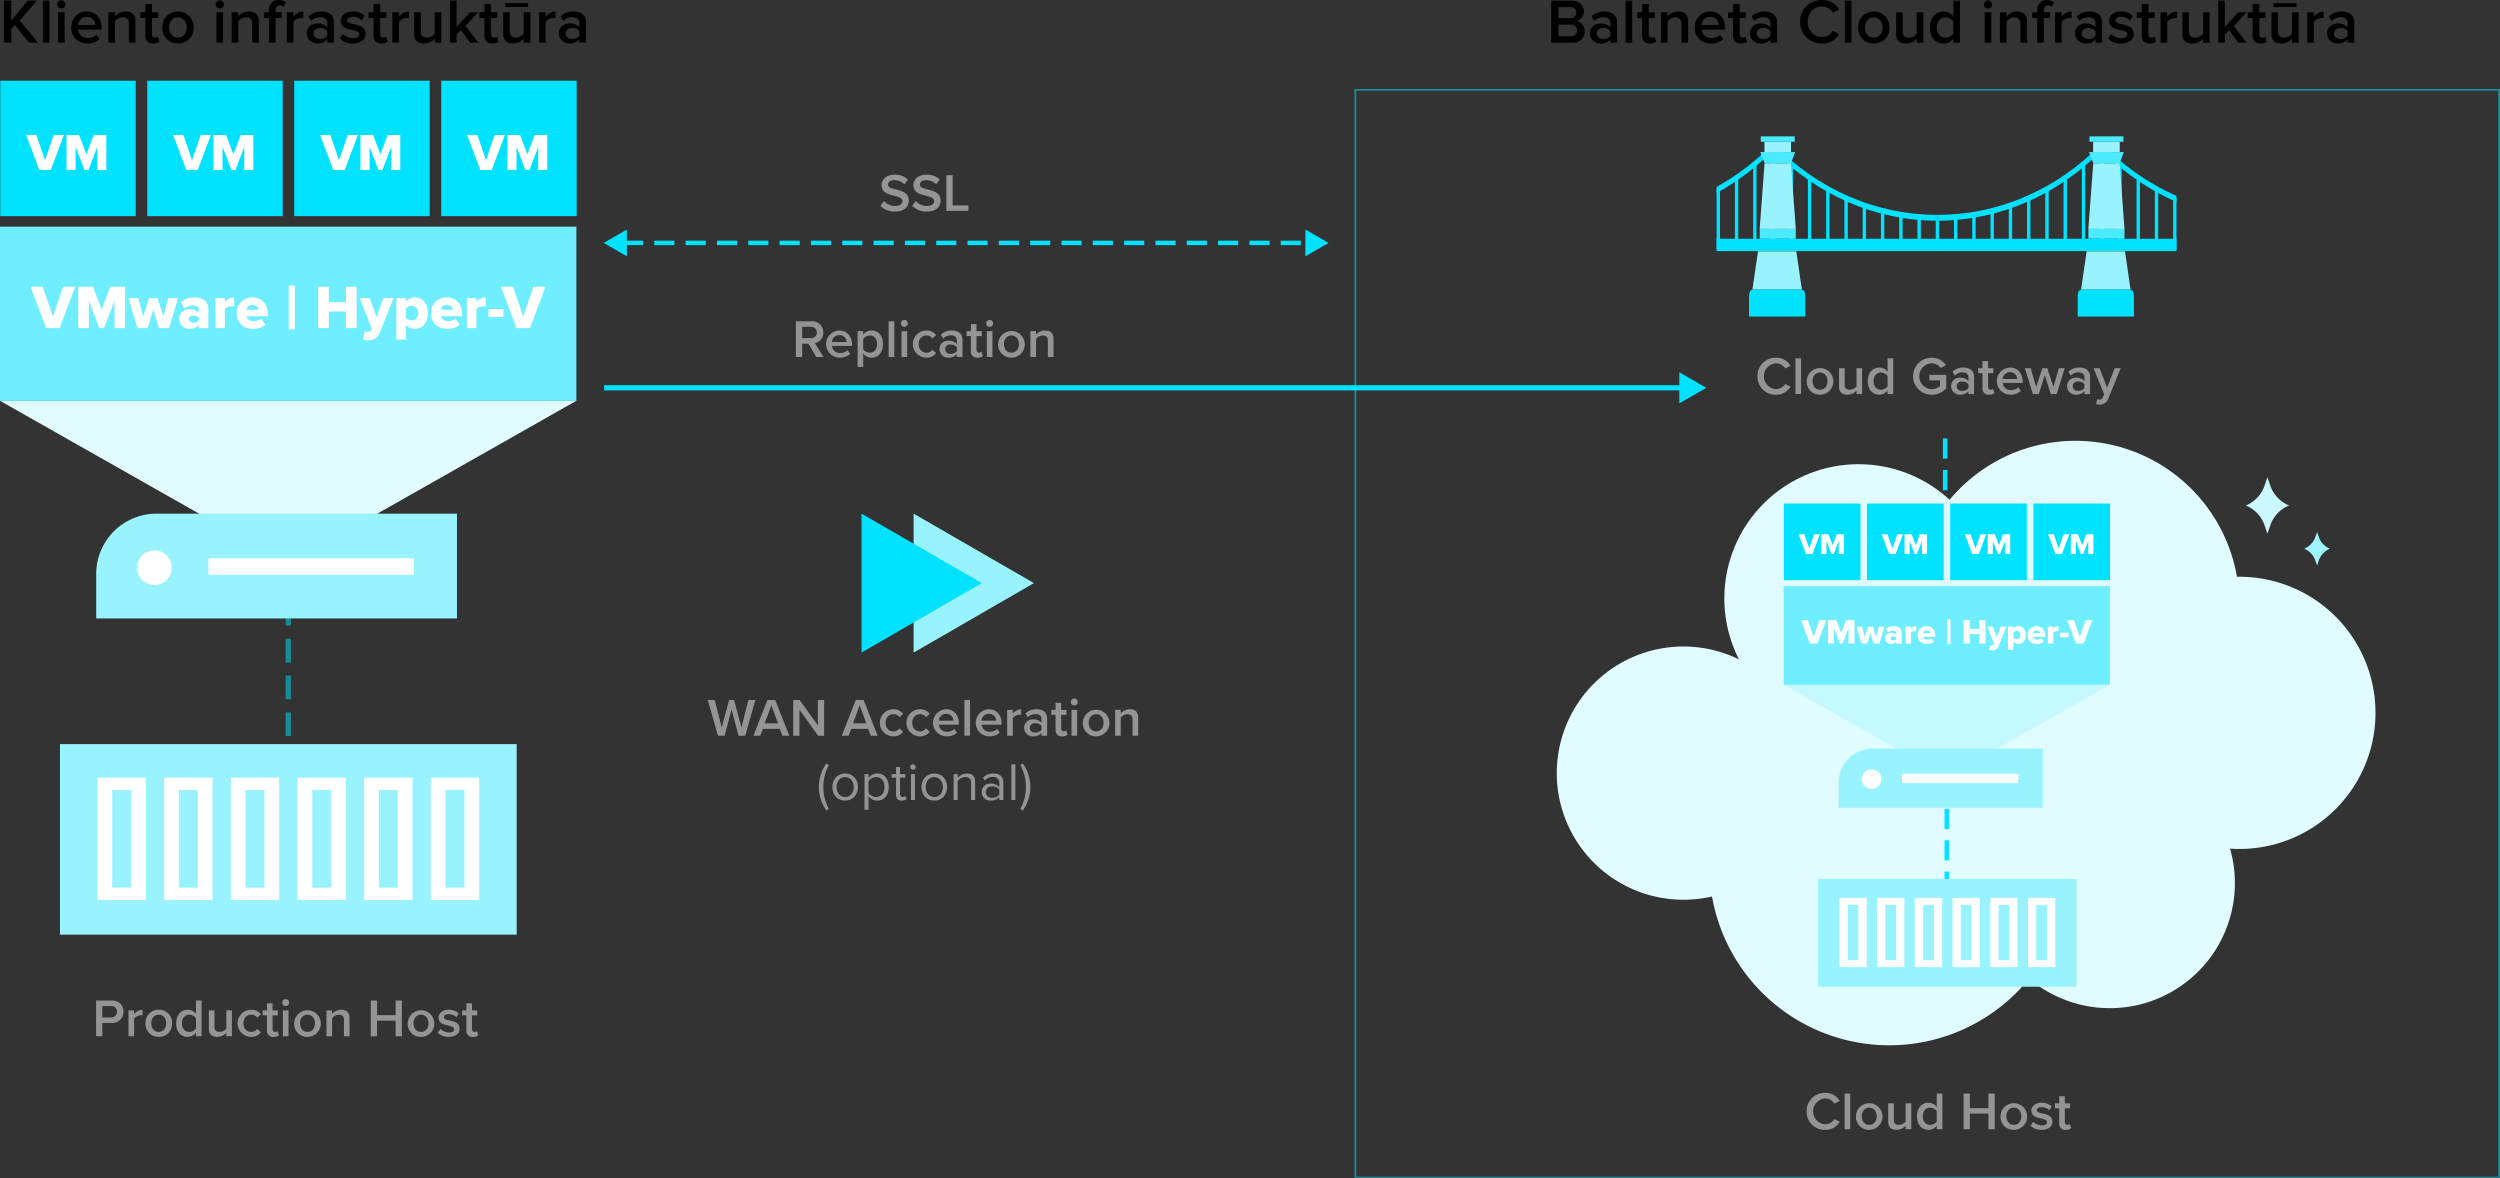 <svg id="Infrastructure_LT" data-name="Infrastructure LT" xmlns="http://www.w3.org/2000/svg" xmlns:xlink="http://www.w3.org/1999/xlink" width="1108.14" height="522.349" viewBox="0 0 1108.14 522.349">
  <rect x="0" y="0" width="1108.14" height="522.349" fill="#333333" stroke="none"/>
  <defs>
    <clipPath id="clip-path">
      <rect id="Rectangle_12274" data-name="Rectangle 12274" width="1108.14" height="522.349" fill="none"/>
    </clipPath>
    <clipPath id="clip-path-3">
      <rect id="Rectangle_12185" data-name="Rectangle 12185" width="507.758" height="482.908" transform="translate(600.382 39.441)" fill="none"/>
    </clipPath>
    <clipPath id="clip-path-4">
      <rect id="Rectangle_12227" data-name="Rectangle 12227" width="2.332" height="82.371" transform="translate(126.638 250.478)" fill="none"/>
    </clipPath>
  </defs>
  <g id="Group_35031" data-name="Group 35031" clip-path="url(#clip-path)">
    <g id="Group_35030" data-name="Group 35030">
      <g id="Group_35029" data-name="Group 35029" clip-path="url(#clip-path)">
        <path id="Path_36498" data-name="Path 36498" d="M1003.59,215.784l1.465-4.188,1.46,4.188a14.639,14.639,0,0,0,8.127,8.276,14.625,14.625,0,0,0-8.127,8.273l-1.46,4.192-1.465-4.192a14.61,14.61,0,0,0-8.13-8.27,14.62,14.62,0,0,0,8.13-8.279" fill="#ccf9ff"/>
        <path id="Path_36499" data-name="Path 36499" d="M1026.181,238.3l.869-2.5.871,2.5a8.707,8.707,0,0,0,4.838,4.924,8.7,8.7,0,0,0-4.838,4.925l-.871,2.495-.869-2.495a8.715,8.715,0,0,0-4.838-4.925,8.722,8.722,0,0,0,4.838-4.924" fill="#9ef4ff"/>
        <line id="Line_818" data-name="Line 818" y2="119.248" transform="translate(862.203 194.303)" fill="none" stroke="#00e2ff" stroke-width="2" stroke-dasharray="9 5"/>
        <g id="Group_35025" data-name="Group 35025" opacity="0.5" style="mix-blend-mode: normal;isolation: isolate">
          <g id="Group_35024" data-name="Group 35024">
            <g id="Group_35023" data-name="Group 35023" clip-path="url(#clip-path-3)">
              <rect id="Rectangle_12184" data-name="Rectangle 12184" width="506.97" height="482.12" transform="translate(600.776 39.835)" fill="none" stroke="#00e2ff" stroke-width="0.788"/>
            </g>
          </g>
        </g>
        <line id="Line_819" data-name="Line 819" x2="478.611" transform="translate(267.774 171.894)" fill="none" stroke="#00e2ff" stroke-width="2.307"/>
        <path id="Path_36500" data-name="Path 36500" d="M744.365,178.8l11.953-6.9L744.365,165Z" fill="#00e2ff"/>
        <path id="Path_36501" data-name="Path 36501" d="M324.27,314.439l-3.06,11.676h-2.967l-4.533-15.831h3.108l3.086,12.2,3.275-12.2h2.208l3.274,12.2,3.061-12.2h3.109l-4.508,15.829H327.36Z" fill="#949494"/>
        <path id="Path_36502" data-name="Path 36502" d="M345.654,323.078h-7.5l-1.163,3.037h-3.038l6.218-15.829h3.466l6.217,15.829h-3.039Zm-6.715-2.445h5.933l-2.967-8Z" fill="#949494"/>
        <path id="Path_36503" data-name="Path 36503" d="M354.36,314.584v11.534h-2.77V310.284h2.847l8.092,11.225V310.284h2.777v15.829h-2.681Z" fill="#949494"/>
        <path id="Path_36504" data-name="Path 36504" d="M384.816,323.078h-7.5l-1.165,3.037h-3.037l6.218-15.829H382.8l6.217,15.829h-3.037Zm-6.716-2.445h5.933l-2.967-8Z" fill="#949494"/>
        <path id="Path_36505" data-name="Path 36505" d="M395.9,314.368a5.139,5.139,0,0,1,4.39,2.041l-1.639,1.519a3.059,3.059,0,0,0-2.633-1.354c-2.088,0-3.465,1.568-3.465,3.8s1.377,3.82,3.465,3.82a3.112,3.112,0,0,0,2.633-1.353l1.639,1.519a5.141,5.141,0,0,1-4.39,2.041,6.017,6.017,0,0,1,0-12.032Z" fill="#949494"/>
        <path id="Path_36506" data-name="Path 36506" d="M407.694,314.368a5.137,5.137,0,0,1,4.391,2.041l-1.638,1.519a3.059,3.059,0,0,0-2.633-1.354c-2.089,0-3.466,1.568-3.466,3.8s1.377,3.82,3.466,3.82a3.112,3.112,0,0,0,2.633-1.353l1.638,1.519a5.139,5.139,0,0,1-4.391,2.041,6.017,6.017,0,0,1,0-12.032Z" fill="#949494"/>
        <path id="Path_36507" data-name="Path 36507" d="M419.372,314.368c3.442,0,5.648,2.634,5.648,6.242v.593h-8.852a3.472,3.472,0,0,0,3.654,3.156,4.858,4.858,0,0,0,3.253-1.257l1.139,1.636a6.674,6.674,0,0,1-4.652,1.662,6.018,6.018,0,0,1-.19-12.032m-3.228,5.079H422.6a3.066,3.066,0,0,0-3.09-3.042c-.046,0-.092,0-.138,0a3.164,3.164,0,0,0-3.228,3.038" fill="#949494"/>
        <rect id="Rectangle_12186" data-name="Rectangle 12186" width="2.493" height="15.829" transform="translate(427.49 310.284)" fill="#949494"/>
        <path id="Path_36508" data-name="Path 36508" d="M438.313,314.368c3.441,0,5.647,2.634,5.647,6.242v.593h-8.852a3.471,3.471,0,0,0,3.655,3.156,4.857,4.857,0,0,0,3.252-1.257l1.137,1.636A6.667,6.667,0,0,1,438.5,326.4a6.018,6.018,0,0,1-.188-12.032Zm-3.229,5.079h6.454a3.062,3.062,0,0,0-3.084-3.042c-.047,0-.094,0-.141,0a3.163,3.163,0,0,0-3.229,3.038" fill="#949494"/>
        <path id="Path_36509" data-name="Path 36509" d="M446.429,314.653h2.492v1.683a4.9,4.9,0,0,1,3.727-1.943v2.467a3.761,3.761,0,0,0-.785-.071,3.957,3.957,0,0,0-2.942,1.519v7.807h-2.492Z" fill="#949494"/>
        <path id="Path_36510" data-name="Path 36510" d="M461.66,324.884a4.84,4.84,0,0,1-3.7,1.519,3.808,3.808,0,0,1-3.982-3.626c0-.058,0-.116,0-.174a3.691,3.691,0,0,1,3.645-3.738c.114,0,.228,0,.341.011a4.737,4.737,0,0,1,3.7,1.472v-1.709c0-1.329-1.091-2.136-2.682-2.136a4.691,4.691,0,0,0-3.393,1.448l-1.02-1.732a6.81,6.81,0,0,1,4.817-1.851c2.54,0,4.77,1.068,4.77,4.153v7.594H461.66Zm0-3.11a3.359,3.359,0,0,0-2.729-1.186,2.085,2.085,0,1,0,0,4.107,3.358,3.358,0,0,0,2.729-1.187Z" fill="#949494"/>
        <path id="Path_36511" data-name="Path 36511" d="M467.885,323.457v-6.622h-1.9v-2.182h1.9V311.52h2.492v3.133H472.7v2.182h-2.325v6.005c0,.783.379,1.353,1.091,1.353a1.6,1.6,0,0,0,1.115-.4l.6,1.876a3.305,3.305,0,0,1-2.351.735,2.643,2.643,0,0,1-2.947-2.3,2.6,2.6,0,0,1,0-.648" fill="#949494"/>
        <path id="Path_36512" data-name="Path 36512" d="M474.648,311.211a1.543,1.543,0,1,1,1.5,1.5,1.543,1.543,0,0,1-1.5-1.5m.307,3.442h2.492v11.462h-2.492Z" fill="#949494"/>
        <path id="Path_36513" data-name="Path 36513" d="M479.965,320.373a5.9,5.9,0,1,1,5.884,6.027,5.737,5.737,0,0,1-5.889-5.583c0-.148,0-.3.005-.444m9.208,0c0-2.018-1.187-3.8-3.324-3.8-2.111,0-3.3,1.781-3.3,3.8,0,2.039,1.187,3.82,3.3,3.82,2.137,0,3.324-1.781,3.324-3.82" fill="#949494"/>
        <path id="Path_36514" data-name="Path 36514" d="M502.012,318.949c0-1.781-.9-2.375-2.3-2.375a3.773,3.773,0,0,0-2.942,1.544v8h-2.493V314.653h2.493v1.566a5.424,5.424,0,0,1,4.036-1.851c2.468,0,3.7,1.328,3.7,3.678v8.069h-2.491Z" fill="#949494"/>
        <path id="Path_36515" data-name="Path 36515" d="M362.993,348.83a18,18,0,0,1,3.346-10.491l1.069.808a20.189,20.189,0,0,0,0,19.341l-1.069.831a17.937,17.937,0,0,1-3.346-10.489" fill="#949494"/>
        <path id="Path_36516" data-name="Path 36516" d="M368.951,348.852c0-3.322,2.183-6,5.672-6s5.672,2.681,5.672,6-2.185,6.028-5.672,6.028-5.672-2.705-5.672-6.028m9.468,0c0-2.324-1.353-4.413-3.8-4.413s-3.82,2.089-3.82,4.413c0,2.35,1.376,4.438,3.82,4.438S378.419,351.2,378.419,348.852Z" fill="#949494"/>
        <path id="Path_36517" data-name="Path 36517" d="M383.191,358.962V343.133h1.78v1.709a4.784,4.784,0,0,1,3.867-1.993c3.016,0,5.1,2.277,5.1,6,0,3.7-2.087,6.028-5.1,6.028a4.7,4.7,0,0,1-3.867-2.016v6.1Zm5.2-14.523a4.235,4.235,0,0,0-3.417,1.827v5.173a4.251,4.251,0,0,0,3.417,1.851c2.3,0,3.678-1.9,3.678-4.438s-1.379-4.413-3.681-4.413Z" fill="#949494"/>
        <path id="Path_36518" data-name="Path 36518" d="M397.169,352.2v-7.5h-1.9v-1.567h1.9V340h1.779v3.134h2.326V344.7h-2.326v7.119c0,.855.381,1.471,1.165,1.471a1.709,1.709,0,0,0,1.209-.474l.523,1.329a2.907,2.907,0,0,1-2.136.735c-1.685,0-2.54-.973-2.54-2.68" fill="#949494"/>
        <path id="Path_36519" data-name="Path 36519" d="M403.483,340a1.2,1.2,0,1,1,0,.005Zm.308,3.134h1.781V354.6h-1.781Z" fill="#949494"/>
        <path id="Path_36520" data-name="Path 36520" d="M408.467,348.852c0-3.322,2.182-6,5.672-6s5.673,2.681,5.673,6-2.185,6.028-5.673,6.028-5.672-2.705-5.672-6.028m9.469,0c0-2.324-1.353-4.413-3.8-4.413s-3.821,2.089-3.821,4.413c0,2.35,1.375,4.438,3.821,4.438S417.936,351.2,417.936,348.852Z" fill="#949494"/>
        <path id="Path_36521" data-name="Path 36521" d="M430.443,347.1c0-2.016-1.02-2.657-2.563-2.657a4.423,4.423,0,0,0-3.392,1.779V354.6h-1.781V343.133h1.781v1.66a5.684,5.684,0,0,1,4.081-1.944c2.4,0,3.655,1.21,3.655,3.7v8.045h-1.781Z" fill="#949494"/>
        <path id="Path_36522" data-name="Path 36522" d="M442.951,353.29a4.959,4.959,0,0,1-3.8,1.59,3.815,3.815,0,0,1-4-3.616c0-.061-.005-.123-.005-.184a3.753,3.753,0,0,1,3.723-3.783c.1,0,.191,0,.286.009a4.8,4.8,0,0,1,3.8,1.565v-2.064c0-1.542-1.234-2.42-2.9-2.42a4.555,4.555,0,0,0-3.512,1.59l-.829-1.233a5.989,5.989,0,0,1,4.578-1.9c2.422,0,4.44,1.091,4.44,3.867v7.88h-1.781Zm0-3.275a3.838,3.838,0,0,0-3.156-1.423,2.521,2.521,0,1,0,0,5.006,3.838,3.838,0,0,0,3.156-1.423Z" fill="#949494"/>
        <rect id="Rectangle_12187" data-name="Rectangle 12187" width="1.779" height="15.829" transform="translate(448.293 338.767)" fill="#949494"/>
        <path id="Path_36523" data-name="Path 36523" d="M452.26,339.147l1.068-.808a18.006,18.006,0,0,1,0,20.98l-1.068-.835a20.008,20.008,0,0,0,0-19.341Z" fill="#949494"/>
        <path id="Path_36524" data-name="Path 36524" d="M800.811,492.623a7.955,7.955,0,0,1,7.718-8.187c.157-.005.313-.005.47,0a7.214,7.214,0,0,1,6.479,3.559L813.1,489.2A4.754,4.754,0,0,0,809,486.9a5.733,5.733,0,0,0,0,11.438,4.7,4.7,0,0,0,4.106-2.3l2.373,1.211A7.243,7.243,0,0,1,809,500.813a7.955,7.955,0,0,1-8.188-7.715c0-.158,0-.317,0-.475" fill="#949494"/>
        <rect id="Rectangle_12188" data-name="Rectangle 12188" width="2.492" height="15.829" transform="translate(817.638 484.698)" fill="#949494"/>
        <path id="Path_36525" data-name="Path 36525" d="M822.647,494.784a5.9,5.9,0,1,1,5.884,6.027,5.736,5.736,0,0,1-5.889-5.578c0-.15,0-.3,0-.449m9.209,0c0-2.017-1.187-3.8-3.325-3.8-2.11,0-3.3,1.78-3.3,3.8,0,2.041,1.188,3.821,3.3,3.821,2.138,0,3.329-1.781,3.329-3.821Z" fill="#949494"/>
        <path id="Path_36526" data-name="Path 36526" d="M844.694,499.007a5.492,5.492,0,0,1-4.058,1.8c-2.468,0-3.679-1.281-3.679-3.631V489.06h2.492v7.215c0,1.781.9,2.326,2.3,2.326a3.813,3.813,0,0,0,2.943-1.5V489.06h2.492v11.464h-2.492Z" fill="#949494"/>
        <path id="Path_36527" data-name="Path 36527" d="M858.483,498.958a4.641,4.641,0,0,1-3.677,1.852c-2.945,0-5.1-2.23-5.1-6.005,0-3.7,2.137-6.025,5.1-6.025a4.6,4.6,0,0,1,3.677,1.873V484.7h2.492v15.829h-2.492Zm0-6.429a3.762,3.762,0,0,0-2.966-1.543c-1.97,0-3.227,1.589-3.227,3.819,0,2.209,1.257,3.8,3.227,3.8a3.742,3.742,0,0,0,2.966-1.519Z" fill="#949494"/>
        <path id="Path_36528" data-name="Path 36528" d="M881.388,493.62h-8.236v6.907h-2.777V484.7h2.777v6.478h8.236V484.7h2.772v15.829h-2.775Z" fill="#949494"/>
        <path id="Path_36529" data-name="Path 36529" d="M886.751,494.784a5.9,5.9,0,1,1,5.885,6.027,5.736,5.736,0,0,1-5.89-5.579c0-.15,0-.3.005-.448m9.208,0c0-2.017-1.185-3.8-3.323-3.8-2.112,0-3.3,1.78-3.3,3.8,0,2.041,1.187,3.821,3.3,3.821,2.138,0,3.324-1.781,3.324-3.821Z" fill="#949494"/>
        <path id="Path_36530" data-name="Path 36530" d="M901.206,497.227a5.91,5.91,0,0,0,3.891,1.614c1.5,0,2.255-.545,2.255-1.4,0-.995-1.21-1.353-2.611-1.661-1.97-.427-4.319-.948-4.319-3.512,0-1.875,1.614-3.487,4.509-3.487a6.548,6.548,0,0,1,4.461,1.612l-1.043,1.757a4.622,4.622,0,0,0-3.394-1.376c-1.306,0-2.137.475-2.137,1.281,0,.878,1.139,1.187,2.493,1.494,1.994.429,4.438,1,4.438,3.7,0,2.017-1.685,3.559-4.77,3.559a6.965,6.965,0,0,1-4.913-1.779Z" fill="#949494"/>
        <path id="Path_36531" data-name="Path 36531" d="M912.76,497.868v-6.62h-1.9v-2.185h1.9V485.93h2.492v3.133h2.326v2.185h-2.326v6c0,.783.381,1.353,1.093,1.353a1.613,1.613,0,0,0,1.115-.4l.593,1.874a3.287,3.287,0,0,1-2.35.735,2.642,2.642,0,0,1-2.943-2.942" fill="#949494"/>
        <path id="Path_36532" data-name="Path 36532" d="M779.013,166.762a7.956,7.956,0,0,1,7.718-8.187c.156,0,.313,0,.469,0a7.211,7.211,0,0,1,6.477,3.56l-2.372,1.209a4.753,4.753,0,0,0-4.1-2.3,5.733,5.733,0,0,0,0,11.44,4.7,4.7,0,0,0,4.1-2.3l2.372,1.211a7.241,7.241,0,0,1-6.477,3.559,7.955,7.955,0,0,1-8.187-7.718q-.008-.237,0-.474" fill="#949494"/>
        <rect id="Rectangle_12189" data-name="Rectangle 12189" width="2.492" height="15.829" transform="translate(795.84 158.836)" fill="#949494"/>
        <path id="Path_36533" data-name="Path 36533" d="M800.848,168.922a5.9,5.9,0,1,1,5.885,6.028,5.737,5.737,0,0,1-5.89-5.579c0-.15,0-.3.005-.449m9.207,0c0-2.016-1.187-3.8-3.322-3.8-2.113,0-3.3,1.782-3.3,3.8,0,2.041,1.186,3.822,3.3,3.822,2.135,0,3.322-1.781,3.322-3.822" fill="#949494"/>
        <path id="Path_36534" data-name="Path 36534" d="M822.9,173.147a5.5,5.5,0,0,1-4.058,1.8c-2.467,0-3.678-1.282-3.678-3.631V163.2h2.492v7.214c0,1.781.9,2.327,2.3,2.327a3.812,3.812,0,0,0,2.943-1.5V163.2h2.492v11.462h-2.492Z" fill="#949494"/>
        <path id="Path_36535" data-name="Path 36535" d="M836.685,173.1a4.644,4.644,0,0,1-3.679,1.852c-2.942,0-5.1-2.231-5.1-6,0-3.7,2.135-6.027,5.1-6.027a4.6,4.6,0,0,1,3.679,1.874v-5.956h2.492v15.829h-2.492Zm0-6.43a3.771,3.771,0,0,0-2.967-1.544c-1.971,0-3.229,1.59-3.229,3.821,0,2.209,1.258,3.8,3.229,3.8a3.751,3.751,0,0,0,2.967-1.519Z" fill="#949494"/>
        <path id="Path_36536" data-name="Path 36536" d="M856.17,158.575a7.445,7.445,0,0,1,6.384,3.3l-2.279,1.282a5.038,5.038,0,0,0-4.1-2.114,5.739,5.739,0,0,0,0,11.464,5.81,5.81,0,0,0,3.749-1.424v-2.469H855.2v-2.445h7.5V172.1a8.587,8.587,0,0,1-6.525,2.871,8.2,8.2,0,1,1,0-16.4Z" fill="#949494"/>
        <path id="Path_36537" data-name="Path 36537" d="M872.523,173.431a4.839,4.839,0,0,1-3.7,1.519,3.808,3.808,0,0,1-3.982-3.624c0-.059,0-.117,0-.176a3.693,3.693,0,0,1,3.646-3.739c.113,0,.227,0,.34.011a4.738,4.738,0,0,1,3.7,1.473v-1.71c0-1.328-1.091-2.135-2.682-2.135a4.7,4.7,0,0,0-3.394,1.448l-1.019-1.733a6.8,6.8,0,0,1,4.816-1.851c2.54,0,4.771,1.067,4.771,4.154v7.593h-2.492Zm0-3.109a3.356,3.356,0,0,0-2.73-1.186,2.084,2.084,0,1,0,0,4.1,3.361,3.361,0,0,0,2.73-1.186Z" fill="#949494"/>
        <path id="Path_36538" data-name="Path 36538" d="M878.741,172.007v-6.623h-1.9V163.2h1.9v-3.133h2.492V163.2h2.327v2.183h-2.325v6c0,.782.38,1.353,1.092,1.353a1.62,1.62,0,0,0,1.116-.4l.593,1.874a3.289,3.289,0,0,1-2.349.736,2.646,2.646,0,0,1-2.946-2.94" fill="#949494"/>
        <path id="Path_36539" data-name="Path 36539" d="M890.916,162.918c3.442,0,5.649,2.635,5.649,6.243v.591h-8.853a3.473,3.473,0,0,0,3.655,3.158,4.86,4.86,0,0,0,3.251-1.258l1.14,1.636a6.69,6.69,0,0,1-4.652,1.662,6.018,6.018,0,0,1-.19-12.032M887.69,168h6.454a3.067,3.067,0,0,0-3.091-3.043c-.045,0-.091,0-.137,0A3.16,3.16,0,0,0,887.69,168" fill="#949494"/>
        <path id="Path_36540" data-name="Path 36540" d="M906.366,166.265l-2.657,8.4H901.1l-3.56-11.462h2.588l2.42,8.33,2.728-8.33h2.186l2.73,8.33,2.42-8.33H915.2l-3.558,11.462h-2.612Z" fill="#949494"/>
        <path id="Path_36541" data-name="Path 36541" d="M923.93,173.431a4.839,4.839,0,0,1-3.7,1.519,3.806,3.806,0,0,1-3.983-3.621c0-.059,0-.119,0-.179a3.693,3.693,0,0,1,3.644-3.74c.114,0,.229,0,.343.012a4.734,4.734,0,0,1,3.7,1.473v-1.71c0-1.328-1.092-2.135-2.682-2.135a4.691,4.691,0,0,0-3.393,1.448l-1.022-1.733a6.811,6.811,0,0,1,4.818-1.851c2.54,0,4.77,1.067,4.77,4.154v7.593H923.93Zm0-3.109a3.358,3.358,0,0,0-2.73-1.186,2.084,2.084,0,1,0,0,4.1,3.361,3.361,0,0,0,2.73-1.186Z" fill="#949494"/>
        <path id="Path_36542" data-name="Path 36542" d="M930.481,177.109a1.553,1.553,0,0,0,1.637-.995l.569-1.306-4.7-11.6h2.66l3.345,8.591,3.346-8.591h2.682l-5.529,13.527a3.842,3.842,0,0,1-3.94,2.587,7.166,7.166,0,0,1-1.4-.165l.381-2.233a2.591,2.591,0,0,0,.949.19" fill="#949494"/>
        <path id="Path_36543" data-name="Path 36543" d="M391.818,89.113a6.832,6.832,0,0,0,5.006,2.182c2.281,0,3.181-1.115,3.181-2.159,0-1.424-1.685-1.85-3.607-2.349-2.586-.641-5.624-1.4-5.624-4.748,0-2.609,2.3-4.627,5.767-4.627a8.232,8.232,0,0,1,5.932,2.208l-1.589,2.064a6.435,6.435,0,0,0-4.58-1.806c-1.639,0-2.684.784-2.684,1.972,0,1.232,1.614,1.636,3.49,2.11,2.611.666,5.719,1.473,5.719,4.914,0,2.634-1.851,4.889-6.122,4.889a8.476,8.476,0,0,1-6.433-2.516Z" fill="#949494"/>
        <path id="Path_36544" data-name="Path 36544" d="M405.916,89.113a6.835,6.835,0,0,0,5.008,2.182c2.277,0,3.181-1.115,3.181-2.159,0-1.424-1.686-1.85-3.608-2.349-2.588-.641-5.626-1.4-5.626-4.748,0-2.609,2.3-4.627,5.768-4.627a8.236,8.236,0,0,1,5.933,2.208l-1.589,2.064a6.442,6.442,0,0,0-4.582-1.806c-1.637,0-2.681.784-2.681,1.972,0,1.232,1.614,1.636,3.488,2.11,2.609.666,5.72,1.473,5.72,4.914,0,2.634-1.852,4.889-6.123,4.889a8.466,8.466,0,0,1-6.431-2.516Z" fill="#949494"/>
        <path id="Path_36545" data-name="Path 36545" d="M419.492,77.649h2.777V91.035h6.977v2.443h-9.754Z" fill="#949494"/>
        <path id="Path_36546" data-name="Path 36546" d="M358.316,152.339h-2.75v5.909h-2.778v-15.83h6.953a4.806,4.806,0,0,1,5.163,4.421,4.864,4.864,0,0,1,.011.54,4.438,4.438,0,0,1-3.749,4.652l3.866,6.217h-3.2Zm1.045-7.475h-3.8v5.03h3.8a2.522,2.522,0,1,0,.375-5.03,2.607,2.607,0,0,0-.375,0" fill="#949494"/>
        <path id="Path_36547" data-name="Path 36547" d="M372.012,146.5c3.441,0,5.648,2.635,5.648,6.243v.592h-8.852a3.471,3.471,0,0,0,3.652,3.157,4.864,4.864,0,0,0,3.251-1.257l1.14,1.635a6.687,6.687,0,0,1-4.653,1.663,6.018,6.018,0,0,1-.189-12.033Zm-3.227,5.08h6.454a3.066,3.066,0,0,0-3.089-3.043c-.046,0-.092,0-.138,0a3.162,3.162,0,0,0-3.227,3.043Z" fill="#949494"/>
        <path id="Path_36548" data-name="Path 36548" d="M380.128,162.615V146.784h2.492v1.566A4.577,4.577,0,0,1,386.3,146.5c2.967,0,5.079,2.231,5.079,6.005s-2.112,6.028-5.079,6.028a4.5,4.5,0,0,1-3.679-1.874v5.956Zm5.435-13.908a3.727,3.727,0,0,0-2.943,1.543v4.534a3.786,3.786,0,0,0,2.943,1.544c1.971,0,3.228-1.59,3.228-3.821,0-2.209-1.257-3.8-3.231-3.8Z" fill="#949494"/>
        <rect id="Rectangle_12190" data-name="Rectangle 12190" width="2.492" height="15.83" transform="translate(393.895 142.418)" fill="#949494"/>
        <path id="Path_36549" data-name="Path 36549" d="M399.306,143.344a1.54,1.54,0,1,1,1.544,1.542,1.556,1.556,0,0,1-1.544-1.542m.308,3.442h2.493v11.462h-2.493Z" fill="#949494"/>
        <path id="Path_36550" data-name="Path 36550" d="M410.56,146.5a5.137,5.137,0,0,1,4.389,2.041l-1.637,1.52a3.064,3.064,0,0,0-2.634-1.354c-2.089,0-3.466,1.568-3.466,3.8s1.377,3.821,3.466,3.821a3.118,3.118,0,0,0,2.634-1.353l1.637,1.519a5.14,5.14,0,0,1-4.389,2.041,6.017,6.017,0,0,1,0-12.033Z" fill="#949494"/>
        <path id="Path_36551" data-name="Path 36551" d="M424.131,157.014a4.847,4.847,0,0,1-3.7,1.519,3.808,3.808,0,0,1-3.983-3.625c0-.058,0-.117,0-.175a3.693,3.693,0,0,1,3.647-3.738c.113,0,.227,0,.34.011a4.737,4.737,0,0,1,3.7,1.472v-1.709c0-1.329-1.091-2.136-2.682-2.136a4.691,4.691,0,0,0-3.389,1.451l-1.021-1.731a6.816,6.816,0,0,1,4.818-1.852c2.54,0,4.77,1.069,4.77,4.154v7.594h-2.492Zm0-3.11a3.361,3.361,0,0,0-2.73-1.186,2.085,2.085,0,1,0,0,4.107,3.36,3.36,0,0,0,2.73-1.187Z" fill="#949494"/>
        <path id="Path_36552" data-name="Path 36552" d="M430.349,155.589v-6.621h-1.9v-2.184h1.9v-3.133h2.493v3.133h2.324v2.182h-2.324v6c0,.782.38,1.353,1.092,1.353a1.611,1.611,0,0,0,1.115-.4l.592,1.876a3.3,3.3,0,0,1-2.348.735,2.645,2.645,0,0,1-2.944-2.946" fill="#949494"/>
        <path id="Path_36553" data-name="Path 36553" d="M437.113,143.344a1.542,1.542,0,1,1,1.542,1.542,1.543,1.543,0,0,1-1.542-1.542m.308,3.442h2.492v11.462h-2.492Z" fill="#949494"/>
        <path id="Path_36554" data-name="Path 36554" d="M442.431,152.505a5.9,5.9,0,1,1,5.884,6.028,5.739,5.739,0,0,1-5.889-5.585c0-.147,0-.295.005-.443m9.208,0c0-2.017-1.187-3.8-3.324-3.8-2.111,0-3.3,1.781-3.3,3.8,0,2.04,1.187,3.821,3.3,3.821C450.452,156.326,451.639,154.545,451.639,152.505Z" fill="#949494"/>
        <path id="Path_36555" data-name="Path 36555" d="M464.478,151.084c0-1.781-.9-2.375-2.3-2.375a3.776,3.776,0,0,0-2.942,1.543v8h-2.5V146.784h2.493v1.566a5.423,5.423,0,0,1,4.036-1.852c2.467,0,3.7,1.329,3.7,3.679v8.069h-2.491Z" fill="#949494"/>
        <line id="Line_820" data-name="Line 820" x2="304.217" transform="translate(276.13 107.672)" fill="none" stroke="#00e2ff" stroke-width="1.983" stroke-dasharray="8.925 4.959"/>
        <path id="Path_36556" data-name="Path 36556" d="M277.866,113.606l-10.275-5.933,10.275-5.935Z" fill="#00e2ff"/>
        <path id="Path_36557" data-name="Path 36557" d="M578.611,113.606l10.275-5.933-10.275-5.935Z" fill="#00e2ff"/>
        <path id="Path_36558" data-name="Path 36558" d="M458.3,258.467l-26.667,15.4-26.668,15.4V227.673l26.668,15.4Z" fill="#99f3ff"/>
        <path id="Path_36559" data-name="Path 36559" d="M435.2,258.467l-26.667,15.4-26.668,15.4V227.673l26.668,15.4Z" fill="#00e2ff"/>
        <path id="Path_36560" data-name="Path 36560" d="M858.772,97.845V95.252c26.978,0,52.722-11.092,72.456-31.247l.763,2.237c-19.966,20.38-45.976,31.6-73.219,31.6" fill="#00e2ff"/>
        <rect id="Rectangle_12191" data-name="Rectangle 12191" width="1.497" height="13.625" transform="translate(858.019 97.668)" fill="#00e2ff"/>
        <rect id="Rectangle_12192" data-name="Rectangle 12192" width="1.494" height="14.971" transform="translate(866.117 96.211)" fill="#00e2ff"/>
        <rect id="Rectangle_12193" data-name="Rectangle 12193" width="1.492" height="15.821" transform="translate(874.213 95.222)" fill="#00e2ff"/>
        <rect id="Rectangle_12194" data-name="Rectangle 12194" width="1.502" height="17.432" transform="translate(882.304 93.48)" fill="#00e2ff"/>
        <rect id="Rectangle_12195" data-name="Rectangle 12195" width="1.5" height="19.685" transform="translate(890.397 91.075)" fill="#00e2ff"/>
        <rect id="Rectangle_12196" data-name="Rectangle 12196" width="1.489" height="22.799" transform="translate(898.495 87.835)" fill="#00e2ff"/>
        <rect id="Rectangle_12197" data-name="Rectangle 12197" width="1.496" height="26.738" transform="translate(906.589 83.756)" fill="#00e2ff"/>
        <rect id="Rectangle_12198" data-name="Rectangle 12198" width="1.5" height="31.637" transform="translate(914.682 78.73)" fill="#00e2ff"/>
        <rect id="Rectangle_12199" data-name="Rectangle 12199" width="1.485" height="37.657" transform="translate(922.786 72.584)" fill="#00e2ff"/>
        <rect id="Rectangle_12200" data-name="Rectangle 12200" width="1.508" height="44.989" transform="translate(930.862 65.119)" fill="#00e2ff"/>
        <path id="Path_36561" data-name="Path 36561" d="M931.991,64a105.978,105.978,0,0,0,32.743,22.847v2.639a13.768,13.768,0,0,1-1.491-.674c-2.227-.979-4.428-2.1-6.6-3.288-.521-.26-1-.546-1.505-.832-2.24-1.249-4.443-2.617-6.6-4.069-.5-.308-1-.675-1.491-1.008q-3.4-2.354-6.608-4.982c-.5-.387-1-.8-1.486-1.222-2.266-1.922-4.479-3.937-6.6-6.07-.379-.36-.76-.73-1.134-1.118l.392-1.118Z" fill="#00e2ff"/>
        <rect id="Rectangle_12201" data-name="Rectangle 12201" width="1.491" height="22.799" transform="translate(963.243 87.835)" fill="#00e2ff"/>
        <rect id="Rectangle_12202" data-name="Rectangle 12202" width="1.505" height="26.738" transform="translate(955.14 83.756)" fill="#00e2ff"/>
        <rect id="Rectangle_12203" data-name="Rectangle 12203" width="1.491" height="31.637" transform="translate(947.052 78.73)" fill="#00e2ff"/>
        <rect id="Rectangle_12204" data-name="Rectangle 12204" width="1.486" height="37.657" transform="translate(938.958 72.584)" fill="#00e2ff"/>
        <rect id="Rectangle_12205" data-name="Rectangle 12205" width="1.508" height="44.989" transform="translate(930.862 65.119)" fill="#00e2ff"/>
        <rect id="Rectangle_12206" data-name="Rectangle 12206" width="16.012" height="4.379" transform="translate(925.682 101.442)" fill="#4aeaff"/>
        <path id="Path_36562" data-name="Path 36562" d="M941.693,101.448H925.676L927.7,74.354l.15-1.977h11.676l.145,1.977Z" fill="#99f3ff"/>
        <path id="Path_36563" data-name="Path 36563" d="M941.418,67.409H925.951l1.9,4.971h11.676Z" fill="#4aeaff"/>
        <rect id="Rectangle_12207" data-name="Rectangle 12207" width="11.788" height="4.581" transform="translate(927.795 62.828)" fill="#99f3ff"/>
        <rect id="Rectangle_12208" data-name="Rectangle 12208" width="15.052" height="2.383" transform="translate(926.164 60.445)" fill="#4aeaff"/>
        <path id="Path_36564" data-name="Path 36564" d="M924.926,111.419h16.991l2.462,16.944H922.45Z" fill="#99f3ff"/>
        <path id="Path_36565" data-name="Path 36565" d="M920.96,140.318v-9.369c0-1.429.671-2.585,1.491-2.585H944.38c.826,0,1.5,1.156,1.5,2.585v9.369Z" fill="#00e2ff"/>
        <rect id="Rectangle_12209" data-name="Rectangle 12209" width="105.963" height="5.47" transform="translate(858.772 105.83)" fill="#00e2ff"/>
        <path id="Path_36566" data-name="Path 36566" d="M786.307,66.225c-.374.388-.75.758-1.126,1.118-2.124,2.133-4.333,4.148-6.6,6.07-.5.418-.987.835-1.492,1.222q-3.211,2.637-6.6,4.982c-.493.333-.984.7-1.494,1.008-2.157,1.452-4.36,2.82-6.6,4.069-.494.286-.985.572-1.492.832v-2.7a107.393,107.393,0,0,0,24.642-18.831l.39,1.109Z" fill="#00e2ff"/>
        <rect id="Rectangle_12210" data-name="Rectangle 12210" width="1.491" height="26.738" transform="translate(760.901 83.756)" fill="#00e2ff"/>
        <rect id="Rectangle_12211" data-name="Rectangle 12211" width="1.494" height="31.637" transform="translate(768.997 78.73)" fill="#00e2ff"/>
        <rect id="Rectangle_12212" data-name="Rectangle 12212" width="1.494" height="37.657" transform="translate(777.09 72.584)" fill="#00e2ff"/>
        <rect id="Rectangle_12213" data-name="Rectangle 12213" width="1.502" height="44.989" transform="translate(785.17 65.119)" fill="#00e2ff"/>
        <path id="Path_36567" data-name="Path 36567" d="M858.772,97.845c-27.252,0-53.249-11.223-73.229-31.6l.758-2.237c19.751,20.155,45.489,31.247,72.471,31.247Z" fill="#00e2ff"/>
        <rect id="Rectangle_12214" data-name="Rectangle 12214" width="1.497" height="14.971" transform="translate(849.923 96.211)" fill="#00e2ff"/>
        <rect id="Rectangle_12215" data-name="Rectangle 12215" width="1.497" height="15.821" transform="translate(841.835 95.222)" fill="#00e2ff"/>
        <rect id="Rectangle_12216" data-name="Rectangle 12216" width="1.497" height="17.432" transform="translate(833.733 93.48)" fill="#00e2ff"/>
        <rect id="Rectangle_12217" data-name="Rectangle 12217" width="1.491" height="19.685" transform="translate(825.644 91.075)" fill="#00e2ff"/>
        <rect id="Rectangle_12218" data-name="Rectangle 12218" width="1.492" height="22.799" transform="translate(817.553 87.835)" fill="#00e2ff"/>
        <rect id="Rectangle_12219" data-name="Rectangle 12219" width="1.502" height="26.738" transform="translate(809.446 83.756)" fill="#00e2ff"/>
        <rect id="Rectangle_12220" data-name="Rectangle 12220" width="1.489" height="31.637" transform="translate(801.361 78.73)" fill="#00e2ff"/>
        <rect id="Rectangle_12221" data-name="Rectangle 12221" width="1.494" height="37.657" transform="translate(793.266 72.584)" fill="#00e2ff"/>
        <rect id="Rectangle_12222" data-name="Rectangle 12222" width="1.502" height="44.989" transform="translate(785.17 65.119)" fill="#00e2ff"/>
        <rect id="Rectangle_12223" data-name="Rectangle 12223" width="97.87" height="5.47" transform="translate(760.901 105.83)" fill="#00e2ff"/>
        <rect id="Rectangle_12224" data-name="Rectangle 12224" width="16.006" height="4.379" transform="translate(779.994 101.442)" fill="#4aeaff"/>
        <path id="Path_36568" data-name="Path 36568" d="M796,101.448H779.988l2.023-27.094.153-1.977h11.668l.149,1.977Z" fill="#99f3ff"/>
        <path id="Path_36569" data-name="Path 36569" d="M795.733,67.409H780.26l1.9,4.971h11.668Z" fill="#4aeaff"/>
        <rect id="Rectangle_12225" data-name="Rectangle 12225" width="11.794" height="4.581" transform="translate(782.102 62.828)" fill="#99f3ff"/>
        <rect id="Rectangle_12226" data-name="Rectangle 12226" width="15.057" height="2.383" transform="translate(780.472 60.445)" fill="#4aeaff"/>
        <path id="Path_36570" data-name="Path 36570" d="M779.239,111.419h16.984l2.471,16.944H776.766Z" fill="#99f3ff"/>
        <path id="Path_36571" data-name="Path 36571" d="M775.269,140.318v-9.369c0-1.429.668-2.585,1.5-2.585H798.7c.827,0,1.493,1.156,1.493,2.585v9.369Z" fill="#00e2ff"/>
        <path id="Path_36572" data-name="Path 36572" d="M42.592,443.493h6.953a4.829,4.829,0,0,1,5.164,4.467c.011.164.015.329.01.493a4.841,4.841,0,0,1-4.71,4.969c-.155,0-.309,0-.464-.01H45.369v5.91H42.592Zm6.574,2.443h-3.8v5.031h3.8a2.5,2.5,0,0,0,2.692-2.292c.006-.074.009-.148.008-.222a2.5,2.5,0,0,0-2.475-2.525c-.075,0-.15,0-.225.008" fill="#949494"/>
        <path id="Path_36573" data-name="Path 36573" d="M56.951,447.858h2.492v1.685a4.9,4.9,0,0,1,3.725-1.945v2.468a3.6,3.6,0,0,0-.782-.071,3.959,3.959,0,0,0-2.943,1.519v7.808H56.951Z" fill="#949494"/>
        <path id="Path_36574" data-name="Path 36574" d="M64.474,453.578a5.738,5.738,0,0,1,5.468-6c.139-.006.277-.008.416,0a5.729,5.729,0,0,1,5.914,5.539c0,.154,0,.308,0,.461a5.737,5.737,0,0,1-5.438,6.023c-.157.008-.315.01-.473,0a5.746,5.746,0,0,1-5.889-5.6c0-.143,0-.286,0-.429m9.209,0c0-2.017-1.188-3.8-3.325-3.8-2.11,0-3.3,1.78-3.3,3.8,0,2.041,1.187,3.822,3.3,3.822,2.137,0,3.325-1.781,3.325-3.822" fill="#949494"/>
        <path id="Path_36575" data-name="Path 36575" d="M86.86,457.754a4.642,4.642,0,0,1-3.678,1.852c-2.944,0-5.1-2.231-5.1-6,0-3.7,2.137-6.026,5.1-6.026a4.6,4.6,0,0,1,3.678,1.873v-5.955h2.492v15.829H86.86Zm0-6.429a3.761,3.761,0,0,0-2.966-1.544c-1.97,0-3.229,1.589-3.229,3.82,0,2.209,1.259,3.8,3.229,3.8a3.746,3.746,0,0,0,2.966-1.517Z" fill="#949494"/>
        <path id="Path_36576" data-name="Path 36576" d="M100.312,457.8a5.5,5.5,0,0,1-4.058,1.8c-2.468,0-3.679-1.282-3.679-3.631v-8.117h2.492v7.216c0,1.78.9,2.326,2.3,2.326a3.812,3.812,0,0,0,2.943-1.5v-8.046H102.8v11.464h-2.492Z" fill="#949494"/>
        <path id="Path_36577" data-name="Path 36577" d="M111.252,447.575a5.141,5.141,0,0,1,4.391,2.04l-1.636,1.518a3.065,3.065,0,0,0-2.635-1.352c-2.089,0-3.466,1.566-3.466,3.8s1.377,3.822,3.466,3.822a3.121,3.121,0,0,0,2.635-1.353l1.636,1.519a5.141,5.141,0,0,1-4.391,2.04,6.016,6.016,0,0,1,0-12.031Z" fill="#949494"/>
        <path id="Path_36578" data-name="Path 36578" d="M118.325,456.663v-6.621h-1.9v-2.184h1.9v-3.133h2.493v3.133h2.326v2.184h-2.326v6.005c0,.783.379,1.353,1.09,1.353a1.612,1.612,0,0,0,1.116-.4l.594,1.875a3.282,3.282,0,0,1-2.35.736,2.644,2.644,0,0,1-2.943-2.307,2.6,2.6,0,0,1,0-.636" fill="#949494"/>
        <path id="Path_36579" data-name="Path 36579" d="M125.091,444.417a1.543,1.543,0,1,1,1.544,1.544,1.554,1.554,0,0,1-1.544-1.544Zm.308,3.441h2.493v11.464H125.4Z" fill="#949494"/>
        <path id="Path_36580" data-name="Path 36580" d="M130.406,453.578a5.9,5.9,0,1,1,5.887,6.028,5.737,5.737,0,0,1-5.892-5.577c0-.151,0-.3.005-.451m9.207,0c0-2.017-1.185-3.8-3.32-3.8-2.113,0-3.3,1.78-3.3,3.8,0,2.041,1.187,3.822,3.3,3.822,2.135,0,3.32-1.781,3.32-3.822" fill="#949494"/>
        <path id="Path_36581" data-name="Path 36581" d="M152.454,452.155c0-1.78-.9-2.374-2.3-2.374a3.765,3.765,0,0,0-2.942,1.544v8h-2.493V447.858h2.492v1.567a5.419,5.419,0,0,1,4.032-1.85c2.468,0,3.7,1.328,3.7,3.678v8.069h-2.489Z" fill="#949494"/>
        <path id="Path_36582" data-name="Path 36582" d="M175.36,452.414h-8.238v6.908h-2.776V443.493h2.776v6.478h8.238v-6.478h2.777v15.829H175.36Z" fill="#949494"/>
        <path id="Path_36583" data-name="Path 36583" d="M180.722,453.578a5.9,5.9,0,1,1,5.886,6.028,5.737,5.737,0,0,1-5.891-5.578c0-.15,0-.3.005-.45m9.207,0c0-2.017-1.187-3.8-3.321-3.8-2.114,0-3.3,1.78-3.3,3.8,0,2.041,1.186,3.822,3.3,3.822,2.134,0,3.321-1.781,3.321-3.822" fill="#949494"/>
        <path id="Path_36584" data-name="Path 36584" d="M195.175,456.022a5.912,5.912,0,0,0,3.892,1.615c1.5,0,2.255-.546,2.255-1.4,0-.995-1.21-1.353-2.61-1.66-1.969-.427-4.319-.95-4.319-3.513,0-1.874,1.614-3.487,4.509-3.487a6.554,6.554,0,0,1,4.458,1.607l-1.044,1.756a4.618,4.618,0,0,0-3.393-1.376c-1.305,0-2.137.474-2.137,1.282,0,.878,1.14,1.186,2.492,1.494,1.993.428,4.439,1,4.439,3.7,0,2.016-1.686,3.559-4.771,3.559a6.976,6.976,0,0,1-4.913-1.779Z" fill="#949494"/>
        <path id="Path_36585" data-name="Path 36585" d="M206.733,456.663v-6.621h-1.9v-2.184h1.9v-3.133h2.494v3.133h2.324v2.184h-2.324v6.005c0,.783.379,1.353,1.09,1.353a1.616,1.616,0,0,0,1.116-.4l.592,1.875a3.289,3.289,0,0,1-2.349.736,2.644,2.644,0,0,1-2.943-2.307,2.6,2.6,0,0,1,0-.636" fill="#949494"/>
        <g id="Group_35028" data-name="Group 35028" opacity="0.5" style="mix-blend-mode: normal;isolation: isolate">
          <g id="Group_35027" data-name="Group 35027">
            <g id="Group_35026" data-name="Group 35026" clip-path="url(#clip-path-4)">
              <line id="Line_821" data-name="Line 821" y2="82.371" transform="translate(127.804 250.478)" fill="none" stroke="#00e2ff" stroke-width="2.332" stroke-dasharray="10.494 5.83"/>
            </g>
          </g>
        </g>
        <path id="Path_36586" data-name="Path 36586" d="M127.74,250.084.117,177.713H255.36Z" fill="#e0fcff"/>
        <rect id="Rectangle_12228" data-name="Rectangle 12228" width="255.49" height="77.253" transform="translate(0 100.46)" fill="#6eeeff"/>
        <rect id="Rectangle_12229" data-name="Rectangle 12229" width="60.033" height="60.033" transform="translate(0.12 35.772)" fill="#00e2ff"/>
        <path id="Path_36587" data-name="Path 36587" d="M17.436,75.373,11.585,59.829h4.546l3.845,11.208L23.8,59.829h4.544L22.492,75.373Z" fill="#fff"/>
        <path id="Path_36588" data-name="Path 36588" d="M43.125,75.373V65.1L39.209,75.373H37.438L33.5,65.1V75.373H29.49V59.829h5.57l3.263,8.577,3.24-8.577h5.569V75.373Z" fill="#fff"/>
        <rect id="Rectangle_12230" data-name="Rectangle 12230" width="60.033" height="60.033" transform="translate(65.272 35.772)" fill="#00e2ff"/>
        <path id="Path_36589" data-name="Path 36589" d="M82.588,75.373l-5.85-15.544h4.544l3.845,11.208L88.95,59.829h4.545L87.646,75.373Z" fill="#fff"/>
        <path id="Path_36590" data-name="Path 36590" d="M108.277,75.373V65.1L104.36,75.373h-1.771L98.651,65.1V75.373H94.644V59.829h5.569l3.263,8.577,3.239-8.577h5.571V75.373Z" fill="#fff"/>
        <rect id="Rectangle_12231" data-name="Rectangle 12231" width="60.033" height="60.033" transform="translate(130.425 35.772)" fill="#00e2ff"/>
        <path id="Path_36591" data-name="Path 36591" d="M147.739,75.373l-5.848-15.544h4.543l3.845,11.208L154.1,59.829h4.545L152.8,75.373Z" fill="#fff"/>
        <path id="Path_36592" data-name="Path 36592" d="M173.429,75.373V65.1l-3.916,10.278h-1.771L163.8,65.1V75.373h-4.008V59.829h5.565l3.262,8.577,3.239-8.577h5.572V75.373Z" fill="#fff"/>
        <rect id="Rectangle_12232" data-name="Rectangle 12232" width="60.033" height="60.033" transform="translate(195.576 35.772)" fill="#00e2ff"/>
        <path id="Path_36593" data-name="Path 36593" d="M212.891,75.373l-5.849-15.544h4.544l3.847,11.208,3.821-11.208H223.8l-5.849,15.544Z" fill="#fff"/>
        <path id="Path_36594" data-name="Path 36594" d="M238.58,75.373V65.1l-3.92,10.278h-1.769L228.96,65.1V75.373h-4.01V59.829h5.571l3.262,8.577,3.241-8.577h5.569V75.373Z" fill="#fff"/>
        <path id="Path_36595" data-name="Path 36595" d="M20.46,145.436l-6.9-18.329h5.357l4.543,13.218,4.507-13.218h5.358l-6.9,18.329Z" fill="#fff"/>
        <path id="Path_36596" data-name="Path 36596" d="M50.749,145.436V133.317l-4.618,12.119H44.042L39.4,133.317v12.119H34.673V127.107h6.566l3.848,10.112,3.82-10.112h6.569v18.329Z" fill="#fff"/>
        <path id="Path_36597" data-name="Path 36597" d="M70.43,145.436l-2.5-8.217-2.47,8.217H60.9l-3.929-13.273H61.31l2.143,8.134,2.613-8.134h3.762l2.613,8.134,2.116-8.134h4.368l-3.93,13.273Z" fill="#fff"/>
        <path id="Path_36598" data-name="Path 36598" d="M88.132,145.436v-1.318a5.486,5.486,0,0,1-4.121,1.648,4.4,4.4,0,0,1-4.56-4.234c0-.045,0-.091,0-.136,0-3.215,2.53-4.286,4.563-4.286a5.311,5.311,0,0,1,4.121,1.565v-1.318c0-1.155-.99-1.951-2.692-1.951a5.812,5.812,0,0,0-3.71,1.428L80.163,133.9a9.349,9.349,0,0,1,6.018-2.062c3.189,0,6.183,1.181,6.183,5.3v8.3Zm0-3.407v-1.182a2.93,2.93,0,0,0-2.363-.935c-1.1,0-2.116.495-2.116,1.539s1.016,1.539,2.116,1.539A2.944,2.944,0,0,0,88.132,142.029Z" fill="#fff"/>
        <path id="Path_36599" data-name="Path 36599" d="M95.445,145.436V132.163h4.232v1.62a5.815,5.815,0,0,1,4.15-1.977v4.066a3.535,3.535,0,0,0-1.044-.109,4.309,4.309,0,0,0-3.106,1.209v8.464Z" fill="#fff"/>
        <path id="Path_36600" data-name="Path 36600" d="M104.9,138.784a6.827,6.827,0,0,1,6.7-6.955c.113,0,.226,0,.339,0,3.929,0,6.787,2.885,6.787,7.393v.961H109.27a3.117,3.117,0,0,0,3.326,2.172,5.525,5.525,0,0,0,3.243-1.128l1.841,2.776a8.66,8.66,0,0,1-5.552,1.759c-4.1,0-7.227-2.664-7.227-6.98m7.036-3.545a2.473,2.473,0,0,0-2.721,2.059h5.468c-.111-.93-.8-2.057-2.747-2.057Z" fill="#fff"/>
        <rect id="Rectangle_12233" data-name="Rectangle 12233" width="2.722" height="19.427" transform="translate(127.96 126.557)" fill="#fff"/>
        <path id="Path_36601" data-name="Path 36601" d="M153.36,145.436v-7.365h-7.617v7.365h-4.724V127.107h4.724v6.843h7.617v-6.843h4.727v18.329Z" fill="#fff"/>
        <path id="Path_36602" data-name="Path 36602" d="M161.606,146.837a2.333,2.333,0,0,0,1.043.247c.963,0,1.567-.191,1.814-.742l.3-.714-5.3-13.465h4.453l3.022,8.41,3-8.41h4.479l-5.991,15.169c-1.071,2.8-3.05,3.436-5.606,3.491A8.6,8.6,0,0,1,161,150.6Z" fill="#fff"/>
        <path id="Path_36603" data-name="Path 36603" d="M179.91,143.87v6.623h-4.231v-18.33h4.231V133.7a4.951,4.951,0,0,1,3.93-1.869c3.326,0,5.827,2.474,5.827,6.953,0,4.506-2.5,6.98-5.827,6.98a4.931,4.931,0,0,1-3.93-1.9m5.444-5.084a2.932,2.932,0,0,0-2.637-3.2c-.093-.009-.185-.014-.278-.014a3.386,3.386,0,0,0-2.529,1.213v4.038a3.486,3.486,0,0,0,2.529,1.211,2.944,2.944,0,0,0,2.931-2.957c0-.1-.006-.2-.016-.292Z" fill="#fff"/>
        <path id="Path_36604" data-name="Path 36604" d="M191.017,138.784a6.827,6.827,0,0,1,6.7-6.955c.112,0,.225,0,.338,0,3.93,0,6.787,2.885,6.787,7.393v.961h-9.454c.3,1.182,1.4,2.172,3.327,2.172a5.52,5.52,0,0,0,3.242-1.128l1.84,2.776a8.653,8.653,0,0,1-5.55,1.759c-4.1,0-7.227-2.664-7.227-6.98m7.035-3.545a2.476,2.476,0,0,0-2.722,2.059H200.8c-.11-.93-.8-2.057-2.749-2.057Z" fill="#fff"/>
        <path id="Path_36605" data-name="Path 36605" d="M206.931,145.436V132.163h4.229v1.62a5.815,5.815,0,0,1,4.15-1.977v4.066a3.538,3.538,0,0,0-1.045-.109,4.3,4.3,0,0,0-3.1,1.209v8.464Z" fill="#fff"/>
        <rect id="Rectangle_12234" data-name="Rectangle 12234" width="6.595" height="3.545" transform="translate(216.524 136.999)" fill="#fff"/>
        <path id="Path_36606" data-name="Path 36606" d="M228.946,145.436l-6.9-18.329h5.357l4.535,13.218,4.506-13.218h5.36l-6.9,18.329Z" fill="#fff"/>
        <path id="Path_36607" data-name="Path 36607" d="M202.554,274.132V227.676H69.4a26.758,26.758,0,0,0-26.759,26.757h0v19.7Z" fill="#99f3ff"/>
        <path id="Path_36608" data-name="Path 36608" d="M68.469,243.963a7.679,7.679,0,1,1-7.679,7.679,7.679,7.679,0,0,1,7.679-7.679" fill="#fff"/>
        <rect id="Rectangle_12235" data-name="Rectangle 12235" width="91.098" height="7.33" transform="translate(92.377 247.453)" fill="#fff"/>
        <rect id="Rectangle_12236" data-name="Rectangle 12236" width="202.438" height="84.466" transform="translate(26.585 329.825)" fill="#99f3ff"/>
        <rect id="Rectangle_12237" data-name="Rectangle 12237" width="21.407" height="54.217" transform="translate(43.223 344.716)" fill="#fff"/>
        <rect id="Rectangle_12238" data-name="Rectangle 12238" width="8.377" height="43.279" transform="translate(49.738 350.186)" fill="#99f3ff"/>
        <rect id="Rectangle_12239" data-name="Rectangle 12239" width="21.407" height="54.217" transform="translate(72.774 344.716)" fill="#fff"/>
        <rect id="Rectangle_12240" data-name="Rectangle 12240" width="8.376" height="43.279" transform="translate(79.289 350.186)" fill="#99f3ff"/>
        <rect id="Rectangle_12241" data-name="Rectangle 12241" width="21.406" height="54.217" transform="translate(102.325 344.716)" fill="#fff"/>
        <rect id="Rectangle_12242" data-name="Rectangle 12242" width="8.376" height="43.279" transform="translate(108.841 350.186)" fill="#99f3ff"/>
        <rect id="Rectangle_12243" data-name="Rectangle 12243" width="21.407" height="54.217" transform="translate(131.876 344.716)" fill="#fff"/>
        <rect id="Rectangle_12244" data-name="Rectangle 12244" width="8.377" height="43.279" transform="translate(138.391 350.186)" fill="#99f3ff"/>
        <rect id="Rectangle_12245" data-name="Rectangle 12245" width="21.406" height="54.217" transform="translate(161.427 344.716)" fill="#fff"/>
        <rect id="Rectangle_12246" data-name="Rectangle 12246" width="8.377" height="43.279" transform="translate(167.942 350.186)" fill="#99f3ff"/>
        <rect id="Rectangle_12247" data-name="Rectangle 12247" width="21.406" height="54.217" transform="translate(190.979 344.716)" fill="#fff"/>
        <rect id="Rectangle_12248" data-name="Rectangle 12248" width="8.376" height="43.279" transform="translate(197.493 350.186)" fill="#99f3ff"/>
        <path id="Path_36609" data-name="Path 36609" d="M881.135,281.284a59.5,59.5,0,1,1-41.3-73.322,59.5,59.5,0,0,1,41.3,73.322" fill="#e0fcff"/>
        <path id="Path_36610" data-name="Path 36610" d="M989.924,287.562a72.632,72.632,0,1,1-50.419-89.492l.006,0a72.631,72.631,0,0,1,50.413,89.49" fill="#e0fcff"/>
        <path id="Path_36611" data-name="Path 36611" d="M1050.725,332.21a60.328,60.328,0,1,1-41.876-74.335,60.327,60.327,0,0,1,41.876,74.335" fill="#e0fcff"/>
        <path id="Path_36612" data-name="Path 36612" d="M988.582,406.344A55.445,55.445,0,1,1,950.1,338.027a55.444,55.444,0,0,1,38.486,68.317" fill="#e0fcff"/>
        <path id="Path_36613" data-name="Path 36613" d="M963.712,367.517a49.429,49.429,0,1,1,0-.007l0,.007" fill="#e0fcff"/>
        <path id="Path_36614" data-name="Path 36614" d="M906.706,320.507A49.837,49.837,0,1,1,872.113,259.1a49.837,49.837,0,0,1,34.593,61.407" fill="#e0fcff"/>
        <path id="Path_36615" data-name="Path 36615" d="M914.27,405.005a79.781,79.781,0,1,1-55.38-98.3h0a79.784,79.784,0,0,1,55.376,98.3" fill="#e0fcff"/>
        <path id="Path_36616" data-name="Path 36616" d="M802.3,342.7a56.124,56.124,0,1,1,0-.01l0,.01" fill="#e0fcff"/>
        <line id="Line_822" data-name="Line 822" y2="46.609" transform="translate(862.922 344.68)" fill="none" stroke="#00e2ff" stroke-width="1.983" stroke-dasharray="8.925 4.959"/>
        <path id="Path_36617" data-name="Path 36617" d="M862.922,344.453l-72.213-40.945H935.134Z" fill="#c4f9ff"/>
        <rect id="Rectangle_12249" data-name="Rectangle 12249" width="144.564" height="43.71" transform="translate(790.643 259.798)" fill="#6eeeff"/>
        <rect id="Rectangle_12250" data-name="Rectangle 12250" width="33.968" height="33.97" transform="translate(790.71 223.194)" fill="#00e2ff"/>
        <path id="Path_36618" data-name="Path 36618" d="M800.508,245.6l-3.309-8.794h2.572l2.174,6.343,2.163-6.343h2.572l-3.31,8.794Z" fill="#fff"/>
        <path id="Path_36619" data-name="Path 36619" d="M815.043,245.6v-5.817l-2.216,5.814h-1l-2.227-5.814V245.6h-2.269V236.8h3.153l1.845,4.851,1.832-4.851h3.153V245.6Z" fill="#fff"/>
        <rect id="Rectangle_12251" data-name="Rectangle 12251" width="33.968" height="33.97" transform="translate(827.575 223.194)" fill="#00e2ff"/>
        <path id="Path_36620" data-name="Path 36620" d="M837.373,245.6l-3.309-8.794h2.571l2.175,6.343,2.164-6.343h2.571l-3.311,8.794Z" fill="#fff"/>
        <path id="Path_36621" data-name="Path 36621" d="M851.908,245.6v-5.817l-2.216,5.814h-1l-2.232-5.814V245.6h-2.269V236.8h3.152l1.846,4.851,1.832-4.851h3.153V245.6Z" fill="#fff"/>
        <rect id="Rectangle_12252" data-name="Rectangle 12252" width="33.968" height="33.97" transform="translate(864.441 223.194)" fill="#00e2ff"/>
        <path id="Path_36622" data-name="Path 36622" d="M874.236,245.6l-3.308-8.794H873.5l2.175,6.343,2.163-6.343h2.571L877.1,245.6Z" fill="#fff"/>
        <path id="Path_36623" data-name="Path 36623" d="M888.772,245.6v-5.817l-2.216,5.814h-1l-2.228-5.814V245.6H881.06V236.8h3.152l1.846,4.851,1.832-4.851h3.152V245.6Z" fill="#fff"/>
        <rect id="Rectangle_12253" data-name="Rectangle 12253" width="33.97" height="33.97" transform="translate(901.304 223.194)" fill="#00e2ff"/>
        <path id="Path_36624" data-name="Path 36624" d="M911.1,245.6l-3.308-8.794h2.571l2.173,6.343,2.165-6.343h2.571l-3.309,8.794Z" fill="#fff"/>
        <path id="Path_36625" data-name="Path 36625" d="M925.638,245.6v-5.817l-2.217,5.814h-1l-2.228-5.814V245.6h-2.268V236.8h3.152l1.846,4.851,1.833-4.851h3.151V245.6Z" fill="#fff"/>
        <path id="Path_36626" data-name="Path 36626" d="M802.221,285.245l-3.9-10.371h3.033l2.566,7.479,2.55-7.479H809.5l-3.9,10.371Z" fill="#fff"/>
        <path id="Path_36627" data-name="Path 36627" d="M819.36,285.245v-6.861l-2.612,6.857H815.56l-2.628-6.857v6.857H810.26V274.874h3.716l2.177,5.722,2.162-5.722h3.717v10.371Z" fill="#fff"/>
        <path id="Path_36628" data-name="Path 36628" d="M830.494,285.245l-1.415-4.649-1.4,4.649H825.1l-2.224-7.511h2.457l1.212,4.6,1.479-4.6h2.13l1.477,4.6,1.2-4.6H835.3l-2.224,7.511Z" fill="#fff"/>
        <path id="Path_36629" data-name="Path 36629" d="M840.512,285.245V284.5a3.107,3.107,0,0,1-2.333.932,2.49,2.49,0,0,1-2.58-2.4c0-.026,0-.052,0-.078a2.364,2.364,0,0,1,2.294-2.432,2.311,2.311,0,0,1,.288.009,3,3,0,0,1,2.333.886v-.747c0-.655-.561-1.1-1.525-1.1a3.274,3.274,0,0,0-2.1.809L836,278.716a5.3,5.3,0,0,1,3.406-1.164c1.8,0,3.5.668,3.5,3v4.7Zm0-1.927v-.671a1.663,1.663,0,0,0-1.338-.529c-.623,0-1.2.281-1.2.873s.575.87,1.2.87a1.673,1.673,0,0,0,1.338-.543" fill="#fff"/>
        <path id="Path_36630" data-name="Path 36630" d="M844.648,285.245v-7.511h2.394v.919a3.286,3.286,0,0,1,2.35-1.121v2.3a2.037,2.037,0,0,0-.592-.063,2.443,2.443,0,0,0-1.758.685v4.79Z" fill="#fff"/>
        <path id="Path_36631" data-name="Path 36631" d="M850,281.484a3.863,3.863,0,0,1,3.788-3.936c.065,0,.129,0,.194,0,2.223,0,3.839,1.633,3.839,4.183v.543h-5.348a1.761,1.761,0,0,0,1.882,1.229,3.138,3.138,0,0,0,1.835-.637l1.042,1.57a4.9,4.9,0,0,1-3.142.995,3.834,3.834,0,0,1-4.09-3.948m3.982-2.007a1.4,1.4,0,0,0-1.54,1.167h3.094c-.062-.53-.451-1.168-1.554-1.168Z" fill="#fff"/>
        <rect id="Rectangle_12254" data-name="Rectangle 12254" width="1.54" height="10.995" transform="translate(863.046 274.562)" fill="#fff"/>
        <path id="Path_36632" data-name="Path 36632" d="M877.417,285.245v-4.168h-4.309v4.168h-2.674V274.874h2.674v3.871h4.309v-3.871h2.675v10.371Z" fill="#fff"/>
        <path id="Path_36633" data-name="Path 36633" d="M882.083,286.039a1.312,1.312,0,0,0,.59.139c.544,0,.887-.109,1.027-.42l.17-.4-3-7.621h2.52l1.71,4.758,1.7-4.758h2.534l-3.39,8.584c-.606,1.587-1.727,1.943-3.171,1.976a4.942,4.942,0,0,1-1.028-.126Z" fill="#fff"/>
        <path id="Path_36634" data-name="Path 36634" d="M892.441,284.36v3.746h-2.4V277.734h2.4v.872a2.8,2.8,0,0,1,2.223-1.058c1.883,0,3.3,1.4,3.3,3.935s-1.415,3.948-3.3,3.948a2.8,2.8,0,0,1-2.223-1.071m3.08-2.877a1.66,1.66,0,0,0-1.491-1.813c-.053-.005-.105-.008-.158-.008a1.913,1.913,0,0,0-1.431.684v2.287a1.971,1.971,0,0,0,1.431.685,1.665,1.665,0,0,0,1.658-1.672q0-.081-.009-.162Z" fill="#fff"/>
        <path id="Path_36635" data-name="Path 36635" d="M898.725,281.484a3.863,3.863,0,0,1,3.789-3.936c.063,0,.127,0,.191,0,2.224,0,3.843,1.633,3.843,4.183v.543H901.2a1.761,1.761,0,0,0,1.882,1.229,3.138,3.138,0,0,0,1.835-.637l1.042,1.57a4.9,4.9,0,0,1-3.141.995,3.834,3.834,0,0,1-4.09-3.948m3.98-2.007a1.4,1.4,0,0,0-1.539,1.167h3.1a1.374,1.374,0,0,0-1.561-1.168Z" fill="#fff"/>
        <path id="Path_36636" data-name="Path 36636" d="M907.73,285.245v-7.511h2.394v.919a3.284,3.284,0,0,1,2.349-1.121v2.3a2.037,2.037,0,0,0-.592-.063,2.443,2.443,0,0,0-1.757.685v4.79Z" fill="#fff"/>
        <rect id="Rectangle_12255" data-name="Rectangle 12255" width="3.734" height="2.007" transform="translate(913.16 280.471)" fill="#fff"/>
        <path id="Path_36637" data-name="Path 36637" d="M920.187,285.245l-3.9-10.371h3.033l2.566,7.479,2.55-7.479h3.033l-3.9,10.371Z" fill="#fff"/>
        <path id="Path_36638" data-name="Path 36638" d="M905.46,358.064v-26.28H830.119a15.139,15.139,0,0,0-15.14,15.138h0v11.141Z" fill="#99f3ff"/>
        <path id="Path_36639" data-name="Path 36639" d="M833.939,345.34a4.345,4.345,0,1,1-4.344-4.346,4.345,4.345,0,0,1,4.344,4.346" fill="#fff"/>
        <rect id="Rectangle_12256" data-name="Rectangle 12256" width="51.545" height="4.147" transform="translate(843.122 342.968)" fill="#fff"/>
        <rect id="Rectangle_12257" data-name="Rectangle 12257" width="114.545" height="47.793" transform="translate(805.895 389.577)" fill="#99f3ff"/>
        <rect id="Rectangle_12258" data-name="Rectangle 12258" width="12.112" height="30.676" transform="translate(815.309 398.003)" fill="#fff"/>
        <rect id="Rectangle_12259" data-name="Rectangle 12259" width="4.739" height="24.489" transform="translate(818.995 401.098)" fill="#99f3ff"/>
        <rect id="Rectangle_12260" data-name="Rectangle 12260" width="12.112" height="30.676" transform="translate(832.029 398.003)" fill="#fff"/>
        <rect id="Rectangle_12261" data-name="Rectangle 12261" width="4.739" height="24.489" transform="translate(835.716 401.098)" fill="#99f3ff"/>
        <rect id="Rectangle_12262" data-name="Rectangle 12262" width="12.112" height="30.676" transform="translate(848.75 398.003)" fill="#fff"/>
        <rect id="Rectangle_12263" data-name="Rectangle 12263" width="4.739" height="24.489" transform="translate(852.437 401.098)" fill="#99f3ff"/>
        <rect id="Rectangle_12264" data-name="Rectangle 12264" width="12.112" height="30.676" transform="translate(865.471 398.003)" fill="#fff"/>
        <rect id="Rectangle_12265" data-name="Rectangle 12265" width="4.739" height="24.489" transform="translate(869.157 401.098)" fill="#99f3ff"/>
        <rect id="Rectangle_12266" data-name="Rectangle 12266" width="12.113" height="30.676" transform="translate(882.191 398.003)" fill="#fff"/>
        <rect id="Rectangle_12267" data-name="Rectangle 12267" width="4.739" height="24.489" transform="translate(885.878 401.098)" fill="#99f3ff"/>
        <rect id="Rectangle_12268" data-name="Rectangle 12268" width="12.113" height="30.676" transform="translate(898.912 398.003)" fill="#fff"/>
        <rect id="Rectangle_12269" data-name="Rectangle 12269" width="4.738" height="24.489" transform="translate(902.6 401.098)" fill="#99f3ff"/>
        <path id="Path_36640" data-name="Path 36640" d="M16.884,18.916H12.861L6.6,11.065l-1.621,1.9v5.952H1.712V.28H4.981V9.164L12.274.28h4.051l-7.572,8.8Z"/>
        <rect id="Rectangle_12270" data-name="Rectangle 12270" width="2.934" height="18.636" transform="translate(18.979 0.28)"/>
        <path id="Path_36641" data-name="Path 36641" d="M27.166,3.772a1.766,1.766,0,0,1-1.272-.531,1.726,1.726,0,0,1-.544-1.285A1.728,1.728,0,0,1,25.894.671a1.8,1.8,0,0,1,2.557,0,1.75,1.75,0,0,1,.531,1.285,1.748,1.748,0,0,1-.531,1.285,1.75,1.75,0,0,1-1.285.531m1.481,15.144H25.713V5.42h2.934Z"/>
        <path id="Path_36642" data-name="Path 36642" d="M38.678,19.251a6.793,6.793,0,0,1-7.069-7.1A7.031,7.031,0,0,1,33.55,7.139a6.467,6.467,0,0,1,4.9-2.054,6.128,6.128,0,0,1,4.82,2.068,7.674,7.674,0,0,1,1.83,5.281v.7H34.682a4.083,4.083,0,0,0,1.313,2.655,4.224,4.224,0,0,0,2.99,1.061,5.91,5.91,0,0,0,2.081-.391,4.79,4.79,0,0,0,1.747-1.089L44.154,17.3a7.584,7.584,0,0,1-5.476,1.955m3.576-8.186a3.9,3.9,0,0,0-1.02-2.487,3.517,3.517,0,0,0-2.78-1.089,3.477,3.477,0,0,0-2.71,1.075,4.1,4.1,0,0,0-1.09,2.5Z"/>
        <path id="Path_36643" data-name="Path 36643" d="M60.051,18.916H57.117V10.478q0-2.794-2.71-2.794a3.91,3.91,0,0,0-1.984.531A4.773,4.773,0,0,0,50.942,9.5v9.415H48.009V5.42h2.933V7.265a6.4,6.4,0,0,1,2.012-1.536,5.922,5.922,0,0,1,2.738-.644A4.384,4.384,0,0,1,58.948,6.2a4.384,4.384,0,0,1,1.1,3.213Z"/>
        <path id="Path_36644" data-name="Path 36644" d="M67.9,19.251a3.469,3.469,0,0,1-2.584-.894,3.512,3.512,0,0,1-.88-2.571v-7.8H62.2V5.42h2.236V1.732h2.933V5.42H70.11V7.991H67.371V15.06a1.844,1.844,0,0,0,.335,1.159,1.133,1.133,0,0,0,.951.433,1.665,1.665,0,0,0,1.313-.475l.7,2.208a3.908,3.908,0,0,1-2.766.866"/>
        <path id="Path_36645" data-name="Path 36645" d="M78.855,19.251A6.528,6.528,0,0,1,73.826,17.2a7.151,7.151,0,0,1-1.9-5.044,7.1,7.1,0,0,1,1.9-5.029,7.253,7.253,0,0,1,10.086,0,7.1,7.1,0,0,1,1.9,5.029,7.139,7.139,0,0,1-1.9,5.058,6.584,6.584,0,0,1-5.057,2.039m0-2.6a3.482,3.482,0,0,0,2.864-1.3,4.934,4.934,0,0,0,1.048-3.2,4.9,4.9,0,0,0-1.048-3.172,3.776,3.776,0,0,0-5.7,0,4.892,4.892,0,0,0-1.048,3.172,4.929,4.929,0,0,0,1.048,3.2,3.452,3.452,0,0,0,2.836,1.3"/>
        <path id="Path_36646" data-name="Path 36646" d="M97.407,3.772a1.766,1.766,0,0,1-1.272-.531,1.726,1.726,0,0,1-.544-1.285A1.728,1.728,0,0,1,96.135.671a1.8,1.8,0,0,1,2.557,0,1.75,1.75,0,0,1,.531,1.285,1.748,1.748,0,0,1-.531,1.285,1.751,1.751,0,0,1-1.285.531m1.481,15.144H95.954V5.42h2.934Z"/>
        <path id="Path_36647" data-name="Path 36647" d="M114.73,18.916H111.8V10.478q0-2.794-2.71-2.794a3.91,3.91,0,0,0-1.984.531A4.773,4.773,0,0,0,105.621,9.5v9.415h-2.933V5.42h2.933V7.265a6.4,6.4,0,0,1,2.012-1.536,5.922,5.922,0,0,1,2.738-.644A4.384,4.384,0,0,1,113.627,6.2a4.384,4.384,0,0,1,1.1,3.213Z"/>
        <path id="Path_36648" data-name="Path 36648" d="M122.161,18.916h-2.934V7.991h-2.235V5.42h2.235V4.666a4.826,4.826,0,0,1,1.16-3.423A4.057,4.057,0,0,1,123.5,0a4.32,4.32,0,0,1,3.241,1.174L125.6,2.99a2.238,2.238,0,0,0-1.565-.586,1.731,1.731,0,0,0-1.369.572,2.5,2.5,0,0,0-.5,1.69V5.42H124.9V7.991h-2.738Z"/>
        <path id="Path_36649" data-name="Path 36649" d="M130.068,18.916h-2.934V5.42h2.934V7.405a6.253,6.253,0,0,1,1.956-1.649,5,5,0,0,1,2.431-.643V8.019a4.446,4.446,0,0,0-.922-.084,4.293,4.293,0,0,0-1.97.545,3.8,3.8,0,0,0-1.5,1.244Z"/>
        <path id="Path_36650" data-name="Path 36650" d="M148.006,18.916h-2.934V17.463a5.486,5.486,0,0,1-4.358,1.788,4.957,4.957,0,0,1-3.269-1.187,4.043,4.043,0,0,1-1.426-3.283,3.921,3.921,0,0,1,1.412-3.269,5.132,5.132,0,0,1,3.283-1.118,5.415,5.415,0,0,1,4.358,1.732V10.115a2.2,2.2,0,0,0-.866-1.844,3.643,3.643,0,0,0-2.291-.671,5.534,5.534,0,0,0-4,1.7l-1.2-2.039a7.912,7.912,0,0,1,5.672-2.18,6.569,6.569,0,0,1,4.051,1.174,4.342,4.342,0,0,1,1.565,3.716Zm-6.147-1.676a3.687,3.687,0,0,0,3.213-1.4V13.8a3.689,3.689,0,0,0-3.213-1.4,3.138,3.138,0,0,0-2.068.67,2.178,2.178,0,0,0-.81,1.761,2.135,2.135,0,0,0,.81,1.746,3.181,3.181,0,0,0,2.068.657"/>
        <path id="Path_36651" data-name="Path 36651" d="M156.416,19.251a7.933,7.933,0,0,1-5.784-2.095l1.341-2.124a6.246,6.246,0,0,0,2.04,1.341,6.332,6.332,0,0,0,2.543.559,3.29,3.29,0,0,0,1.969-.5,1.556,1.556,0,0,0,.685-1.313,1.246,1.246,0,0,0-.838-1.131,8.486,8.486,0,0,0-2.04-.643q-1.2-.239-2.4-.587a4.451,4.451,0,0,1-2.04-1.243,3.26,3.26,0,0,1-.838-2.32,3.662,3.662,0,0,1,1.425-2.919,5.881,5.881,0,0,1,3.884-1.188,7.659,7.659,0,0,1,5.253,1.9l-1.229,2.067a4.658,4.658,0,0,0-1.705-1.173,5.864,5.864,0,0,0-2.291-.447,3.229,3.229,0,0,0-1.83.461,1.383,1.383,0,0,0-.685,1.187,1.034,1.034,0,0,0,.6.909,4.689,4.689,0,0,0,1.509.517q.907.168,1.97.461a15.341,15.341,0,0,1,1.97.684,3.482,3.482,0,0,1,1.508,1.271,3.7,3.7,0,0,1,.6,2.138,3.681,3.681,0,0,1-1.481,3.018,6.506,6.506,0,0,1-4.135,1.173"/>
        <path id="Path_36652" data-name="Path 36652" d="M169.044,19.251a3.469,3.469,0,0,1-2.584-.894,3.512,3.512,0,0,1-.88-2.571v-7.8h-2.236V5.42h2.236V1.732h2.933V5.42h2.739V7.991h-2.739V15.06a1.844,1.844,0,0,0,.335,1.159,1.133,1.133,0,0,0,.951.433,1.665,1.665,0,0,0,1.313-.475l.7,2.208a3.908,3.908,0,0,1-2.766.866"/>
        <path id="Path_36653" data-name="Path 36653" d="M176.84,18.916h-2.934V5.42h2.934V7.405A6.23,6.23,0,0,1,178.8,5.756a5,5,0,0,1,2.431-.643V8.019a4.446,4.446,0,0,0-.922-.084,4.293,4.293,0,0,0-1.97.545,3.788,3.788,0,0,0-1.5,1.244Z"/>
        <path id="Path_36654" data-name="Path 36654" d="M195.643,18.916h-2.934V17.128a6.141,6.141,0,0,1-4.778,2.123q-4.33,0-4.331-4.275V5.42h2.934v8.495a2.723,2.723,0,0,0,.7,2.109,2.908,2.908,0,0,0,2.011.628,4.079,4.079,0,0,0,1.984-.5,4.491,4.491,0,0,0,1.481-1.257V5.42h2.934Z"/>
        <path id="Path_36655" data-name="Path 36655" d="M212.071,18.916h-3.688l-4.135-5.56-1.872,1.928v3.632h-2.934V.28h2.934V11.931l5.951-6.511h3.632l-5.616,6.12Z"/>
        <path id="Path_36656" data-name="Path 36656" d="M218.19,19.251a3.467,3.467,0,0,1-2.584-.894,3.512,3.512,0,0,1-.881-2.571v-7.8H212.49V5.42h2.235V1.732h2.934V5.42H220.4V7.991h-2.738V15.06a1.844,1.844,0,0,0,.335,1.159,1.131,1.131,0,0,0,.95.433,1.666,1.666,0,0,0,1.314-.475l.7,2.208a3.91,3.91,0,0,1-2.766.866"/>
        <path id="Path_36657" data-name="Path 36657" d="M235.094,18.916H232.16V17.128a6.141,6.141,0,0,1-4.778,2.123q-4.331,0-4.331-4.275V5.42h2.934v8.495a2.723,2.723,0,0,0,.7,2.109,2.908,2.908,0,0,0,2.011.628,4.072,4.072,0,0,0,1.984-.5,4.468,4.468,0,0,0,1.481-1.257V5.42h2.934ZM234.116,3.1H223.974V1.369h10.142Z"/>
        <path id="Path_36658" data-name="Path 36658" d="M241.827,18.916h-2.934V5.42h2.934V7.405a6.253,6.253,0,0,1,1.956-1.649,5,5,0,0,1,2.431-.643V8.019a4.446,4.446,0,0,0-.922-.084,4.293,4.293,0,0,0-1.97.545,3.8,3.8,0,0,0-1.5,1.244Z"/>
        <path id="Path_36659" data-name="Path 36659" d="M259.764,18.916H256.83V17.463a5.486,5.486,0,0,1-4.358,1.788,4.957,4.957,0,0,1-3.269-1.187,4.043,4.043,0,0,1-1.426-3.283,3.921,3.921,0,0,1,1.412-3.269,5.132,5.132,0,0,1,3.283-1.118,5.415,5.415,0,0,1,4.358,1.732V10.115a2.2,2.2,0,0,0-.866-1.844,3.643,3.643,0,0,0-2.291-.671,5.534,5.534,0,0,0-4,1.7l-1.2-2.039a7.912,7.912,0,0,1,5.672-2.18A6.569,6.569,0,0,1,258.2,6.259a4.342,4.342,0,0,1,1.565,3.716Zm-6.147-1.676a3.687,3.687,0,0,0,3.213-1.4V13.8a3.689,3.689,0,0,0-3.213-1.4,3.138,3.138,0,0,0-2.068.67,2.178,2.178,0,0,0-.81,1.761,2.135,2.135,0,0,0,.81,1.746,3.181,3.181,0,0,0,2.068.657"/>
        <path id="Path_36660" data-name="Path 36660" d="M696.981,18.944h-9.416V.308h9.164a5.4,5.4,0,0,1,3.9,1.355,4.514,4.514,0,0,1,1.411,3.394,4.376,4.376,0,0,1-.936,2.837,3.9,3.9,0,0,1-2.3,1.438,3.932,3.932,0,0,1,2.557,1.551,4.765,4.765,0,0,1,1.047,3.032,4.837,4.837,0,0,1-1.439,3.632,5.474,5.474,0,0,1-3.981,1.4m-.923-10.925a2.671,2.671,0,0,0,1.929-.67,2.3,2.3,0,0,0,.7-1.733,2.331,2.331,0,0,0-.7-1.76,2.671,2.671,0,0,0-1.929-.67h-5.224V8.019Zm.14,8.047a3.008,3.008,0,0,0,2.1-.684,2.453,2.453,0,0,0,.754-1.914,2.461,2.461,0,0,0-.754-1.83,2.864,2.864,0,0,0-2.1-.741h-5.364v5.169Z"/>
        <path id="Path_36661" data-name="Path 36661" d="M716.763,18.944h-2.934V17.491a5.487,5.487,0,0,1-4.359,1.788,4.954,4.954,0,0,1-3.268-1.187,4.04,4.04,0,0,1-1.426-3.283,3.921,3.921,0,0,1,1.412-3.269,5.131,5.131,0,0,1,3.282-1.118,5.416,5.416,0,0,1,4.359,1.732V10.143a2.2,2.2,0,0,0-.866-1.844,3.643,3.643,0,0,0-2.291-.671,5.534,5.534,0,0,0-4,1.7l-1.2-2.039a7.912,7.912,0,0,1,5.672-2.18A6.571,6.571,0,0,1,715.2,6.287,4.342,4.342,0,0,1,716.763,10Zm-6.147-1.676a3.688,3.688,0,0,0,3.213-1.4V13.831a3.69,3.69,0,0,0-3.213-1.4,3.136,3.136,0,0,0-2.068.67,2.178,2.178,0,0,0-.81,1.761,2.135,2.135,0,0,0,.81,1.746,3.179,3.179,0,0,0,2.068.657"/>
        <rect id="Rectangle_12271" data-name="Rectangle 12271" width="2.934" height="18.636" transform="translate(720.562 0.308)"/>
        <path id="Path_36662" data-name="Path 36662" d="M731.347,19.279a3.467,3.467,0,0,1-2.584-.894,3.512,3.512,0,0,1-.881-2.571v-7.8h-2.235V5.448h2.235V1.76h2.934V5.448h2.739V8.019h-2.739v7.069a1.844,1.844,0,0,0,.335,1.159,1.132,1.132,0,0,0,.95.433,1.665,1.665,0,0,0,1.314-.475l.7,2.208a3.91,3.91,0,0,1-2.766.866"/>
        <path id="Path_36663" data-name="Path 36663" d="M748.251,18.944h-2.934V10.506q0-2.794-2.71-2.794a3.91,3.91,0,0,0-1.984.531,4.768,4.768,0,0,0-1.48,1.285v9.416h-2.934V5.448h2.934V7.293a6.385,6.385,0,0,1,2.011-1.536,5.922,5.922,0,0,1,2.738-.644,4.383,4.383,0,0,1,3.256,1.118,4.384,4.384,0,0,1,1.1,3.213Z"/>
        <path id="Path_36664" data-name="Path 36664" d="M758.281,19.279a6.794,6.794,0,0,1-7.069-7.1,7.028,7.028,0,0,1,1.942-5.015,6.464,6.464,0,0,1,4.9-2.054,6.128,6.128,0,0,1,4.82,2.068,7.674,7.674,0,0,1,1.83,5.281v.7H754.285a4.085,4.085,0,0,0,1.314,2.655,4.22,4.22,0,0,0,2.989,1.061,5.915,5.915,0,0,0,2.082-.391,4.8,4.8,0,0,0,1.746-1.089l1.341,1.928a7.584,7.584,0,0,1-5.476,1.955m3.576-8.187a3.894,3.894,0,0,0-1.02-2.486,3.515,3.515,0,0,0-2.78-1.089,3.473,3.473,0,0,0-2.709,1.075,4.1,4.1,0,0,0-1.091,2.5Z"/>
        <path id="Path_36665" data-name="Path 36665" d="M771.664,19.279a3.469,3.469,0,0,1-2.584-.894,3.512,3.512,0,0,1-.88-2.571v-7.8h-2.236V5.448H768.2V1.76h2.933V5.448h2.738V8.019h-2.738v7.069a1.844,1.844,0,0,0,.335,1.159,1.131,1.131,0,0,0,.951.433,1.665,1.665,0,0,0,1.313-.475l.7,2.208a3.912,3.912,0,0,1-2.766.866"/>
        <path id="Path_36666" data-name="Path 36666" d="M787.7,18.944h-2.934V17.491a5.487,5.487,0,0,1-4.359,1.788,4.955,4.955,0,0,1-3.268-1.187,4.04,4.04,0,0,1-1.426-3.283,3.92,3.92,0,0,1,1.412-3.269,5.131,5.131,0,0,1,3.282-1.118,5.416,5.416,0,0,1,4.359,1.732V10.143A2.2,2.2,0,0,0,783.9,8.3a3.643,3.643,0,0,0-2.291-.671,5.534,5.534,0,0,0-4,1.7l-1.2-2.039a7.912,7.912,0,0,1,5.672-2.18,6.571,6.571,0,0,1,4.051,1.174A4.342,4.342,0,0,1,787.7,10Zm-6.147-1.676a3.688,3.688,0,0,0,3.213-1.4V13.831a3.69,3.69,0,0,0-3.213-1.4,3.134,3.134,0,0,0-2.068.67,2.178,2.178,0,0,0-.81,1.761,2.135,2.135,0,0,0,.81,1.746,3.177,3.177,0,0,0,2.068.657"/>
        <path id="Path_36667" data-name="Path 36667" d="M807.707,19.279a9.654,9.654,0,0,1-6.985-2.7,9.219,9.219,0,0,1-2.794-6.942A9.22,9.22,0,0,1,800.722,2.7,9.659,9.659,0,0,1,807.707,0,8.347,8.347,0,0,1,815.2,4.191L812.4,5.616a5.426,5.426,0,0,0-1.97-1.956,5.254,5.254,0,0,0-2.724-.754,6.112,6.112,0,0,0-4.6,1.9,6.684,6.684,0,0,0-1.83,4.834,6.682,6.682,0,0,0,1.83,4.833,6.112,6.112,0,0,0,4.6,1.9,5.224,5.224,0,0,0,2.738-.754,5.464,5.464,0,0,0,1.956-1.956l2.794,1.425a8.429,8.429,0,0,1-7.488,4.191"/>
        <rect id="Rectangle_12272" data-name="Rectangle 12272" width="2.934" height="18.636" transform="translate(817.737 0.308)"/>
        <path id="Path_36668" data-name="Path 36668" d="M830.562,19.279a6.528,6.528,0,0,1-5.029-2.053,7.146,7.146,0,0,1-1.9-5.044,7.1,7.1,0,0,1,1.9-5.029,7.253,7.253,0,0,1,10.086,0,7.1,7.1,0,0,1,1.9,5.029,7.138,7.138,0,0,1-1.9,5.058,6.584,6.584,0,0,1-5.057,2.039m0-2.6a3.482,3.482,0,0,0,2.864-1.3,4.934,4.934,0,0,0,1.048-3.2,4.9,4.9,0,0,0-1.048-3.172,3.776,3.776,0,0,0-5.7,0,4.892,4.892,0,0,0-1.048,3.172,4.929,4.929,0,0,0,1.048,3.2,3.451,3.451,0,0,0,2.836,1.3"/>
        <path id="Path_36669" data-name="Path 36669" d="M852.523,18.944h-2.934V17.156a6.143,6.143,0,0,1-4.778,2.123q-4.33,0-4.331-4.275V5.448h2.934v8.495a2.723,2.723,0,0,0,.7,2.109,2.908,2.908,0,0,0,2.011.628,4.082,4.082,0,0,0,1.984-.5,4.491,4.491,0,0,0,1.481-1.257V5.448h2.934Z"/>
        <path id="Path_36670" data-name="Path 36670" d="M868.756,18.944h-2.933V17.1a5.226,5.226,0,0,1-4.331,2.179,5.508,5.508,0,0,1-4.331-1.9,7.534,7.534,0,0,1-1.677-5.169,7.6,7.6,0,0,1,1.677-5.169,5.475,5.475,0,0,1,4.331-1.928,5.2,5.2,0,0,1,4.331,2.207V.307h2.933ZM862.33,16.68a4.357,4.357,0,0,0,2.012-.5,3.744,3.744,0,0,0,1.481-1.285V9.528a3.854,3.854,0,0,0-1.481-1.3,4.267,4.267,0,0,0-2.012-.517,3.4,3.4,0,0,0-2.766,1.257,4.935,4.935,0,0,0-1.034,3.242,4.873,4.873,0,0,0,1.034,3.227,3.411,3.411,0,0,0,2.766,1.243"/>
        <path id="Path_36671" data-name="Path 36671" d="M881.189,3.8a1.762,1.762,0,0,1-1.271-.531,1.727,1.727,0,0,1-.545-1.285A1.732,1.732,0,0,1,879.918.7a1.806,1.806,0,0,1,2.556,0,1.754,1.754,0,0,1,.531,1.286,1.748,1.748,0,0,1-.531,1.285,1.75,1.75,0,0,1-1.285.531m1.481,15.144h-2.934V5.448h2.934Z"/>
        <path id="Path_36672" data-name="Path 36672" d="M898.512,18.944h-2.934V10.506q0-2.794-2.71-2.794a3.91,3.91,0,0,0-1.984.531A4.772,4.772,0,0,0,889.4,9.528v9.416h-2.934V5.448H889.4V7.293a6.39,6.39,0,0,1,2.012-1.536,5.919,5.919,0,0,1,2.738-.644,4.382,4.382,0,0,1,3.255,1.118,4.381,4.381,0,0,1,1.1,3.213Z"/>
        <path id="Path_36673" data-name="Path 36673" d="M905.944,18.944h-2.933V8.019h-2.236V5.448h2.236V4.694a4.826,4.826,0,0,1,1.159-3.423A4.059,4.059,0,0,1,907.285.028,4.324,4.324,0,0,1,910.527,1.2l-1.146,1.816a2.239,2.239,0,0,0-1.565-.587A1.731,1.731,0,0,0,906.447,3a2.5,2.5,0,0,0-.5,1.69v.754h2.738V8.019h-2.738Z"/>
        <path id="Path_36674" data-name="Path 36674" d="M913.851,18.944h-2.934V5.448h2.934V7.433a6.252,6.252,0,0,1,1.956-1.649,5,5,0,0,1,2.431-.643V8.047a4.453,4.453,0,0,0-.922-.084,4.3,4.3,0,0,0-1.97.545,3.794,3.794,0,0,0-1.495,1.244Z"/>
        <path id="Path_36675" data-name="Path 36675" d="M931.788,18.944h-2.934V17.491a5.487,5.487,0,0,1-4.359,1.788,4.955,4.955,0,0,1-3.268-1.187,4.04,4.04,0,0,1-1.426-3.283,3.92,3.92,0,0,1,1.412-3.269,5.131,5.131,0,0,1,3.282-1.118,5.416,5.416,0,0,1,4.359,1.732V10.143a2.2,2.2,0,0,0-.866-1.844,3.643,3.643,0,0,0-2.291-.671,5.534,5.534,0,0,0-4,1.7l-1.2-2.039a7.912,7.912,0,0,1,5.672-2.18,6.571,6.571,0,0,1,4.051,1.174A4.342,4.342,0,0,1,931.788,10Zm-6.147-1.676a3.688,3.688,0,0,0,3.213-1.4V13.831a3.69,3.69,0,0,0-3.213-1.4,3.134,3.134,0,0,0-2.068.67,2.178,2.178,0,0,0-.81,1.761,2.135,2.135,0,0,0,.81,1.746,3.177,3.177,0,0,0,2.068.657"/>
        <path id="Path_36676" data-name="Path 36676" d="M940.2,19.279a7.933,7.933,0,0,1-5.784-2.095l1.341-2.124A6.246,6.246,0,0,0,937.8,16.4a6.328,6.328,0,0,0,2.543.559,3.292,3.292,0,0,0,1.969-.5,1.556,1.556,0,0,0,.685-1.313,1.244,1.244,0,0,0-.839-1.131,8.462,8.462,0,0,0-2.039-.643q-1.2-.238-2.4-.587a4.451,4.451,0,0,1-2.04-1.243,3.26,3.26,0,0,1-.838-2.32A3.662,3.662,0,0,1,936.259,6.3a5.881,5.881,0,0,1,3.884-1.188,7.661,7.661,0,0,1,5.253,1.9L944.167,9.08a4.658,4.658,0,0,0-1.705-1.173,5.864,5.864,0,0,0-2.291-.447,3.229,3.229,0,0,0-1.83.461,1.383,1.383,0,0,0-.685,1.187,1.034,1.034,0,0,0,.6.909,4.688,4.688,0,0,0,1.509.517q.907.168,1.969.461a15.3,15.3,0,0,1,1.971.684,3.482,3.482,0,0,1,1.508,1.271,3.7,3.7,0,0,1,.6,2.138,3.681,3.681,0,0,1-1.481,3.018,6.506,6.506,0,0,1-4.135,1.173"/>
        <path id="Path_36677" data-name="Path 36677" d="M952.827,19.279a3.469,3.469,0,0,1-2.584-.894,3.512,3.512,0,0,1-.88-2.571v-7.8h-2.236V5.448h2.236V1.76H952.3V5.448h2.738V8.019H952.3v7.069a1.838,1.838,0,0,0,.336,1.159,1.128,1.128,0,0,0,.95.433A1.665,1.665,0,0,0,954.9,16.2l.7,2.208a3.91,3.91,0,0,1-2.766.866"/>
        <path id="Path_36678" data-name="Path 36678" d="M960.622,18.944h-2.934V5.448h2.934V7.433a6.23,6.23,0,0,1,1.956-1.649,5,5,0,0,1,2.43-.643V8.047a4.436,4.436,0,0,0-.921-.084,4.293,4.293,0,0,0-1.97.545,3.787,3.787,0,0,0-1.495,1.244Z"/>
        <path id="Path_36679" data-name="Path 36679" d="M979.425,18.944h-2.934V17.156a6.141,6.141,0,0,1-4.778,2.123q-4.331,0-4.331-4.275V5.448h2.934v8.495a2.723,2.723,0,0,0,.7,2.109,2.908,2.908,0,0,0,2.012.628,4.078,4.078,0,0,0,1.983-.5,4.492,4.492,0,0,0,1.481-1.257V5.448h2.934Z"/>
        <path id="Path_36680" data-name="Path 36680" d="M995.854,18.944h-3.688l-4.135-5.56-1.872,1.928v3.632h-2.934V.308h2.934V11.959l5.951-6.511h3.632l-5.615,6.12Z"/>
        <path id="Path_36681" data-name="Path 36681" d="M1001.972,19.279a3.469,3.469,0,0,1-2.584-.894,3.512,3.512,0,0,1-.88-2.571v-7.8h-2.236V5.448h2.236V1.76h2.933V5.448h2.738V8.019h-2.738v7.069a1.844,1.844,0,0,0,.335,1.159,1.131,1.131,0,0,0,.951.433,1.665,1.665,0,0,0,1.313-.475l.7,2.208a3.912,3.912,0,0,1-2.766.866"/>
        <path id="Path_36682" data-name="Path 36682" d="M1018.877,18.944h-2.934V17.156a6.144,6.144,0,0,1-4.778,2.123q-4.332,0-4.331-4.275V5.448h2.933v8.495a2.723,2.723,0,0,0,.7,2.109,2.909,2.909,0,0,0,2.012.628,4.072,4.072,0,0,0,1.984-.5,4.467,4.467,0,0,0,1.481-1.257V5.448h2.934ZM1017.9,3.13h-10.142V1.4H1017.9Z"/>
        <path id="Path_36683" data-name="Path 36683" d="M1025.609,18.944h-2.934V5.448h2.934V7.433a6.237,6.237,0,0,1,1.955-1.649,5.006,5.006,0,0,1,2.431-.643V8.047a4.436,4.436,0,0,0-.921-.084,4.293,4.293,0,0,0-1.97.545,3.787,3.787,0,0,0-1.495,1.244Z"/>
        <path id="Path_36684" data-name="Path 36684" d="M1043.547,18.944h-2.934V17.491a5.487,5.487,0,0,1-4.359,1.788,4.957,4.957,0,0,1-3.268-1.187,4.039,4.039,0,0,1-1.425-3.283,3.92,3.92,0,0,1,1.411-3.269,5.131,5.131,0,0,1,3.282-1.118,5.416,5.416,0,0,1,4.359,1.732V10.143a2.2,2.2,0,0,0-.866-1.844,3.64,3.64,0,0,0-2.291-.671,5.534,5.534,0,0,0-4,1.7l-1.2-2.039a7.912,7.912,0,0,1,5.672-2.18,6.574,6.574,0,0,1,4.052,1.174A4.344,4.344,0,0,1,1043.547,10Zm-6.147-1.676a3.688,3.688,0,0,0,3.213-1.4V13.831a3.69,3.69,0,0,0-3.213-1.4,3.138,3.138,0,0,0-2.068.67,2.178,2.178,0,0,0-.81,1.761,2.135,2.135,0,0,0,.81,1.746,3.181,3.181,0,0,0,2.068.657"/>
      </g>
    </g>
  </g>
</svg>
